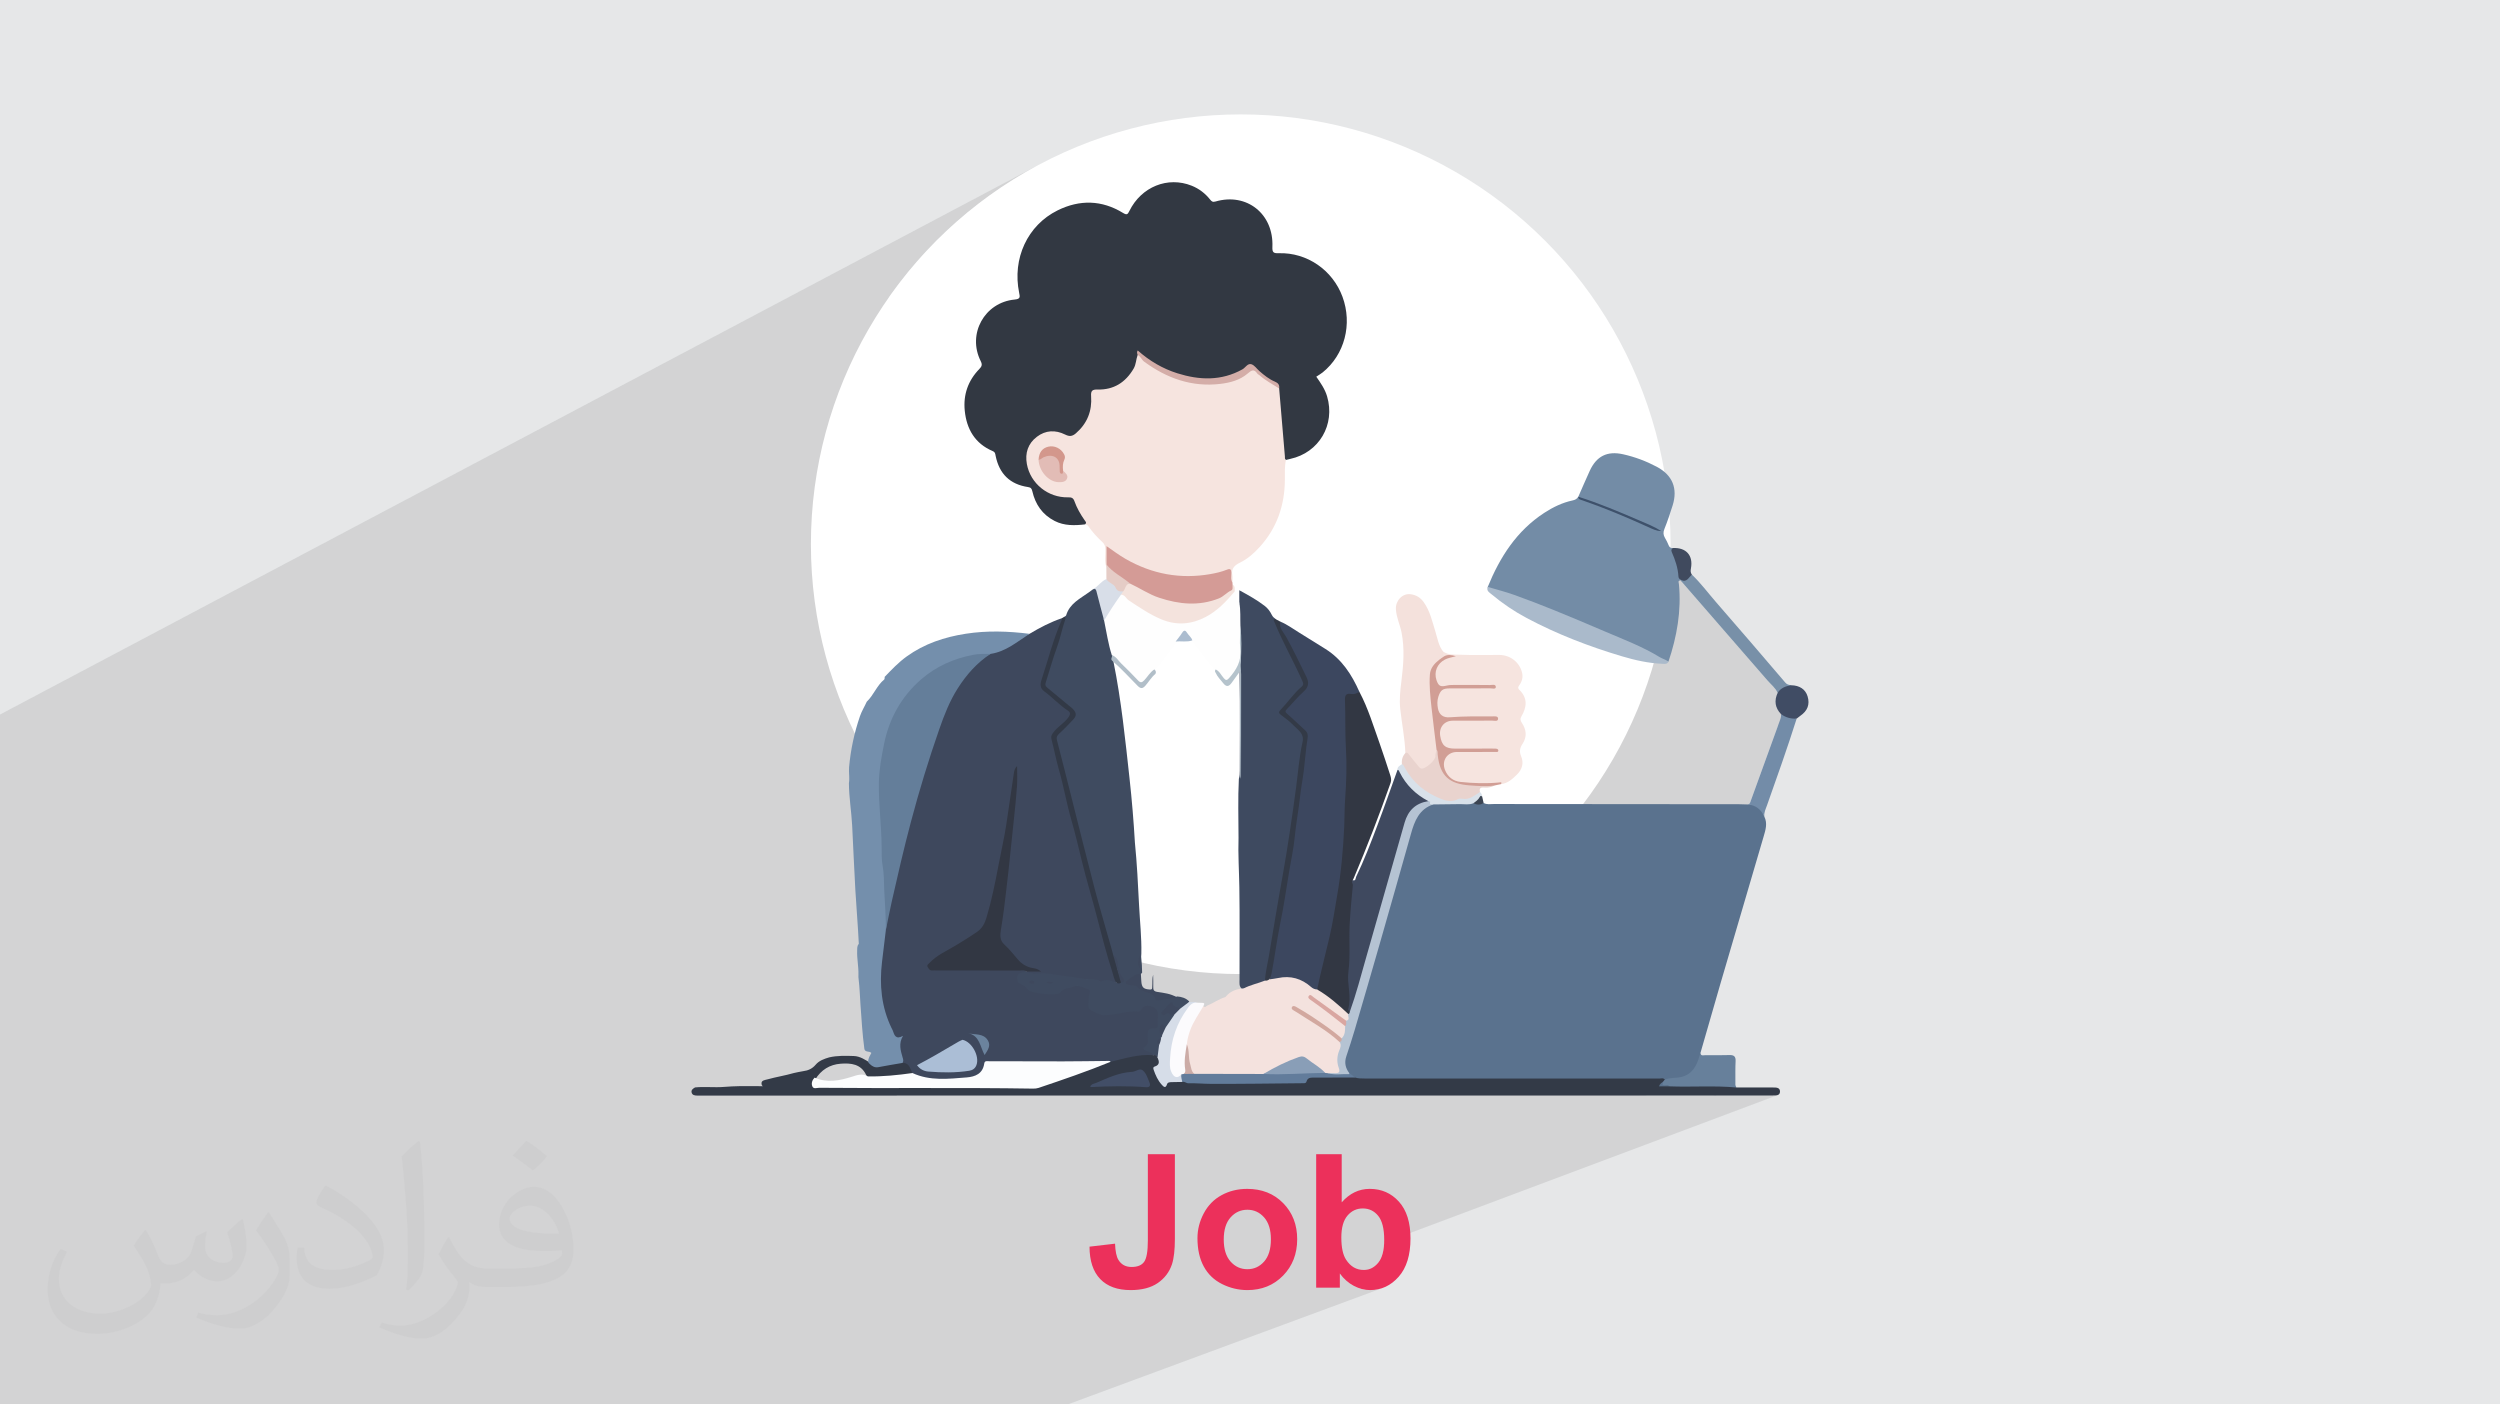<?xml version="1.0" encoding="UTF-8"?>
<!DOCTYPE svg PUBLIC "-//W3C//DTD SVG 1.0//EN" "http://www.w3.org/TR/2001/REC-SVG-20010904/DTD/svg10.dtd">
<!-- Creator: CorelDRAW -->
<svg xmlns="http://www.w3.org/2000/svg" xml:space="preserve" width="94.192mm" height="52.917mm" version="1.0" style="shape-rendering:geometricPrecision; text-rendering:geometricPrecision; image-rendering:optimizeQuality; fill-rule:evenodd; clip-rule:evenodd"
viewBox="0 0 9419.16 5291.66"
 xmlns:xlink="http://www.w3.org/1999/xlink"
 xmlns:xodm="http://www.corel.com/coreldraw/odm/2003">
 <defs>
  <style type="text/css">
   <![CDATA[
    .fil0 {fill:#E6E7E8}
    .fil4 {fill:white}
    .fil15 {fill:#323743;fill-rule:nonzero}
    .fil6 {fill:#323842;fill-rule:nonzero}
    .fil21 {fill:#323946;fill-rule:nonzero}
    .fil13 {fill:#333A47;fill-rule:nonzero}
    .fil33 {fill:#3C4553;fill-rule:nonzero}
    .fil12 {fill:#3C475F;fill-rule:nonzero}
    .fil7 {fill:#3E485D;fill-rule:nonzero}
    .fil11 {fill:#3E4A60;fill-rule:nonzero}
    .fil43 {fill:#3E516B;fill-rule:nonzero}
    .fil17 {fill:#3F495F;fill-rule:nonzero}
    .fil10 {fill:#3F4B60;fill-rule:nonzero}
    .fil31 {fill:#404A5E;fill-rule:nonzero}
    .fil28 {fill:#404C64;fill-rule:nonzero}
    .fil48 {fill:#424E67;fill-rule:nonzero}
    .fil5 {fill:#5A728E;fill-rule:nonzero}
    .fil35 {fill:#627C9B;fill-rule:nonzero}
    .fil37 {fill:#647E9A;fill-rule:nonzero}
    .fil27 {fill:#67809B;fill-rule:nonzero}
    .fil40 {fill:#6B839D;fill-rule:nonzero}
    .fil9 {fill:#738CA6;fill-rule:nonzero}
    .fil25 {fill:#738CA8;fill-rule:nonzero}
    .fil14 {fill:#748FAC;fill-rule:nonzero}
    .fil23 {fill:#7890A8;fill-rule:nonzero}
    .fil53 {fill:#899EB7;fill-rule:nonzero}
    .fil20 {fill:#AABACB;fill-rule:nonzero}
    .fil49 {fill:#ABBCCF;fill-rule:nonzero}
    .fil39 {fill:#ABBED6;fill-rule:nonzero}
    .fil45 {fill:#B1BEC8;fill-rule:nonzero}
    .fil47 {fill:#B5C3CC;fill-rule:nonzero}
    .fil34 {fill:#B5C3D3;fill-rule:nonzero}
    .fil54 {fill:#CCACA7;fill-rule:nonzero}
    .fil26 {fill:#D19E95;fill-rule:nonzero}
    .fil50 {fill:#D2A89F;fill-rule:nonzero}
    .fil42 {fill:#D3978C;fill-rule:nonzero}
    .fil19 {fill:#D49B96;fill-rule:nonzero}
    .fil36 {fill:#D4ADA8;fill-rule:nonzero}
    .fil44 {fill:#D6DDE8;fill-rule:nonzero}
    .fil30 {fill:#D8DEE8;fill-rule:nonzero}
    .fil29 {fill:#D8E1EA;fill-rule:nonzero}
    .fil51 {fill:#D9A6A1;fill-rule:nonzero}
    .fil41 {fill:#E2BCB6;fill-rule:nonzero}
    .fil32 {fill:#E5CCC6;fill-rule:nonzero}
    .fil24 {fill:#E9D3CE;fill-rule:nonzero}
    .fil3 {fill:#EC305B;fill-rule:nonzero}
    .fil18 {fill:#F4E1DC;fill-rule:nonzero}
    .fil46 {fill:#F4E2DE;fill-rule:nonzero}
    .fil22 {fill:#F4E3DD;fill-rule:nonzero}
    .fil8 {fill:#F6E4DF;fill-rule:nonzero}
    .fil52 {fill:#FCFBFD;fill-rule:nonzero}
    .fil38 {fill:#FCFDFE;fill-rule:nonzero}
    .fil16 {fill:#FEFEFE;fill-rule:nonzero}
    .fil2 {fill:#373435;fill-opacity:0.031}
    .fil1 {fill:#2B2A29;fill-opacity:0.102}
   ]]>
  </style>
 </defs>
 <g id="Layer_x0020_1">
  <polygon class="fil0" points="-0,0 9419.16,0 9419.16,5291.66 -0,5291.66 "/>
  <path class="fil1" d="M1495.17 5291.66l-0.01 0 -0.74 0 -10.02 0 -28.54 0 -3.71 0 -1.07 0 -4.05 0 -0.01 0 -2.44 0 -8.42 0 -1.51 0 -0.03 0 -9.21 0 -0.02 0 -3.69 0 -3.57 0 -6.95 0 -3.78 0 -1.04 0 -0.07 0 -2.28 0 -2.32 0 -5.95 0 -4.96 0 -0.52 0 -4.59 0 -5.58 0 -0.36 0 -1.6 0 -24.01 0 -7.3 0 -17.2 0 -0.78 0 -74.39 0 -0.6 0 -7.56 0 -7.96 0 -7.37 0 -0.12 0 -6.93 0 -1.91 0 -5.37 0 -0.37 0 -4.75 0 -7.59 0 -3.56 0 -1.52 0 -2.91 0 -3.78 0 -22.07 0 -1.41 0 -0.43 0 -1.77 0 -0.12 0 -0.89 0 -0.24 0 -10.04 0 -1.56 0 -7.29 0 -2.44 0 -8.15 0 -3.29 0 -27.98 0 -3.47 0 -1.73 0 -21.05 0 -1.32 0 -6.23 0 -0.29 0 -13.02 0 -4.88 0 -0.89 0 -2.68 0 -1.49 0 -4.34 0 -5.57 0 -13.41 0 -10.51 0 -15.35 0 -10.17 0 -24.34 0 -9.32 0 -3.45 0 -2.69 0 -11.72 0 -2.54 0 -0.93 0 -0.8 0 -3.5 0 -2.55 0 -3.65 0 -8.39 0 -0.11 0 -3.68 0 -0.32 0 -0.02 0 -2.31 0 -0.12 0 -1.05 0 -1.02 0 -3.8 0 -0.75 0 -0.21 0 -0.32 0 -0.54 0 -6.44 0 -1.79 0 -1.31 0 -11.11 0 -1.27 0 -6.04 0 -1.38 0 -0.01 0 -1.02 0 -5.29 0 -13.25 0 -0.53 0 -0.81 0 -4.79 0 -1 0 -0.42 0 -0.35 0 -1.16 0 -2.44 0 -6.62 0 -12.52 0 -11.71 0 -10.2 0 -14.39 0 -10.63 0 -9.71 0 -0.14 0 -13.81 0 -7.4 0 -2.09 0 -3.88 0 -4.9 0 -3 0 -2.11 0 -13.06 0 -0.59 0 -1.41 0 -1.15 0 -2.29 0 -1.52 0 -2.58 0 -5.57 0 -0.73 0 -13.28 0 -10.78 0 -24.61 0 -1.37 0 -5.31 0 -0.33 0 -6.28 0 -7.13 0 -10.1 0 -0.56 0 -21.59 0 -3.1 0 -4.08 0 -6.64 0 -6.46 0 -12.07 0 -1.48 0 -13.61 0 -31.5 0 -9.14 0 -10.61 0 -10.79 0 -7.43 0 -3.44 0 -1.99 0 -4.7 0 -3.81 0 -7.68 0 -0.89 0 -10.79 0 -0.21 0 -0.25 0 -0.41 0 -0.34 0 -1.05 0 -3.92 0 -6.93 0 -0.82 0 -0.25 0 -1.16 0 -1.23 0 -0.63 0 -9.55 0 -7.28 0 -4.98 0 -1.74 0 -6.65 0 -5.42 0 -2.21 0 -2.44 0 -20.49 0 -0.04 0 -13.5 0 -4.2 0 -3.91 0 -1.4 0 -0.63 0 -2.95 0 -2.21 0 -0.09 0 -3.05 0 -0.95 0 -10.34 0 -0.37 0 -0.95 0 -5.28 0 -9.4 0 -2.27 0 -1.81 0 -1.45 0 -3.66 0 -3.67 0 -5.92 0 -0.46 0 -5.48 0 -3.13 0 -19.42 0 -8.33 0 -1.73 0 -6.44 0 -1.95 0 -1.74 0 -14.98 0 -0.81 0 -4.66 0 -1.08 0 -4.72 0 -12.66 0 -3.43 0 -2.83 0 -0.39 0 -3.95 0 -1.73 0 -8.09 0 -1.33 0 -4.15 0 -5.62 0 -4.63 0 -1.78 0 -0.93 0 -0.88 0 -0.24 0 -4.89 0 -2.48 0 -4.77 0 -1.86 0 -0.25 0 -0.74 0 -0.88 0 -1.92 0 -0.3 0 -3.66 0 -0.76 0 -0.21 0 -0.94 0 -0.41 0 -0.72 0 -0.03 0 -4.02 0 -0.32 0 -0.25 0 -0.47 0 -1.95 0 -7.68 0 -0.36 0 -0.43 0 -9.81 0 -15.78 0 -1.33 0 -0.03 0 -0.94 0 -5.56 0 -3.89 0 -0.52 0 -1.77 0 -2.21 0 -4.7 0 -3.67 0 -2.81 0 -2.07 0 -1.85 0 -3 0 -0.92 0 -0.09 0 -5.46 0 -8.67 0 -0.73 0 -0.03 0 -2.66 0 -2.17 0 -3.3 0 -5.58 0 -12.23 0 -1.76 0 -1.23 0 -2.1 0 -15.22 0 0 -10.1 0 -2.45 0 -6.27 0 -9.61 0 -0.88 0 -6.64 0 -1.34 0 -3.23 0 -4.21 0 -4.51 0 -0.98 0 -1.3 0 -3.55 0 -0.51 0 -5.43 0 -6.57 0 -1.03 0 -12.47 0 -3.76 0 -0.32 0 -1.79 0 -1.17 0 -1.74 0 -4.52 0 -0.27 0 -0.31 0 -1.18 0 -0.57 0 -4.76 0 -1.41 0 -0.84 0 -3.43 0 -0.87 0 -2.31 0 -0.6 0 -2.63 0 -1.57 0 -0.17 0 -1.37 0 -0.73 0 -8.17 0 -1.32 0 -0.06 0 -0.78 0 -6.76 0 -4.87 0 -6.33 0 -0.04 0 -0.65 0 -1.95 0 -4.09 0 -1.04 0 -0.64 0 -3.06 0 -0.46 0 -6.29 0 -1.95 0 -14.73 0 -11.66 0 -4.84 0 -0.65 0 -0.9 0 -0.36 0 -5.59 0 -3.69 0 -1.46 0 -4.4 0 -0.61 0 -10.51 0 -11.42 0 -3.23 0 -8.57 0 -0.58 0 -2.92 0 -0.37 0 -1.6 0 -2.56 0 -8.22 0 -7.01 0 -9.42 0 -6.25 0 -4.07 0 -8.93 0 -2.07 0 -0.53 0 -0.61 0 -1.35 0 -3.08 0 -2.58 0 -0.09 0 -0.14 0 -1.11 0 -4.79 0 -0.34 0 -0.76 0 -0.06 0 -0.79 0 -0.36 0 -1.56 0 -9.28 0 -2.56 0 -0.57 0 -1.07 0 -2.26 0 -5.32 0 -2.81 0 -4.26 0 -19.92 0 -5.25 0 -4.42 0 -8.91 0 -2.26 0 -4.7 0 -0.09 0 -1.99 0 -1.19 0 -1.96 0 -6.11 0 -0.01 0 -0.23 0 -0.48 0 -3.86 0 -1.1 0 -0.94 0 -0.24 0 -2.77 0 -6.15 0 -0.34 0 -4.28 0 -11.16 0 -4.66 0 -7.5 0 -5.15 0 -11.57 0 -0.09 0 -22.73 0 -2.24 0 -2.08 0 -0.89 0 -2.09 0 -1.57 0 -1.44 0 -4.44 0 -5.6 0 -18.82 0 -0.5 0 -9.3 0 -9.45 0 -8.96 0 -3.93 0 -6.42 0 -10.29 0 -25.82 0 -0.03 0 -10.18 0 -3.87 0 -2.95 0 -1.74 0 -2.87 0 -8.73 0 -0.94 0 -0.47 0 -3.37 0 -7.36 0 -1 0 -0.38 0 -0.77 0 -1.23 0 -3.07 0 -14.9 0 -3.67 0 -9.17 0 -7.95 0 -1.26 0 -2.89 0 -6.57 0 -8.93 0 -2.49 0 -0.53 0 -1.26 0 -0.14 0 -2.17 0 -2.72 0 -1.49 0 -5.09 0 -12.23 0 -0.2 0 -2.09 0 -0.55 0 -7.76 0 -4.95 0 -1.04 0 -1.11 0 -2.02 0 -6.27 0 -0.72 0 -3.38 0 -0.74 0 -5.47 0 -2.26 0 -0.64 0 -2.34 0 -0.63 0 -6.61 0 -6.66 0 -0.33 0 -11.32 0 -12.28 0 -5.1 0 -11.01 0 -3.44 0 -1.38 0 -10.3 0 -0.59 0 -7.73 0 -3.3 0 -7.68 0 -0.01 0 -1.32 0 -3.2 0 -0.28 0 -7 0 -0.31 0 -0.02 0 -9.48 0 -2.53 0 -6.36 0 -9.66 0 -0.39 0 -2.5 0 -0.56 0 -0.38 0 -0.66 0 -0.42 0 -8.16 0 -7.22 0 -6.98 0 -0.71 0 -0.01 0 -7.24 0 -0.28 0 -22.83 0 -9.47 0 -16.44 0 -3.02 0 -2.4 0 -5.1 0 -0.62 0 -9.7 0 -2.6 0 -10.21 0 -32.56 0 -9.38 0 -2.77 0 -0.58 0 -2.62 0 -0.24 0 -0.55 0 -1.6 0 -0.5 0 -1.14 0 -0.76 0 -2.78 0 -1.95 0 -0.3 0 -2.05 0 -0.1 0 -0.31 0 -1.74 0 -0.04 0 -5.89 0 -1.14 0 -3.32 0 -0.92 0 -2.08 0 -8.35 0 -0.13 0 -2.75 0 -3.27 0 -12.19 0 -3.52 0 -12.59 0 -15.1 0 -8.06 0 -12.74 0 -3.46 0 -5.3 0 -2.15 0 -0.69 0 -8.72 0 -6.92 0 -31.12 0 -6.38 0 -5.91 0 -2.11 0 -12.71 0 -88.99 0 -19.76 0 -17.39 0 -48.83 0 -29.57 0 -3.69 0 -0.22 0 -15.93 0 -16.6 0 -20.52 0 -6.96 0 -21.64 0 -0.75 0 -5.74 0 -4.91 0 -3.84 0 -11.03 0 -0.19 0 -4.96 0 -1.09 0 -0.64 0 -3.8 0 -1.96 0 -1.16 0 -7.04 0 -2.44 0 -0.27 0 -1.76 0 -0.34 0 -6.02 0 -3.11 0 -12.31 0 -8.31 0 -1.58 0 -0.01 0 -0.01 0 -3.4 0 -15.5 0 -1.97 0 -3.62 0 -3.74 0 -3.22 0 -8.02 0 -3.24 0 -31.05 0 -5.77 0 -31.71 0 -3.08 0 -1.65 0 -16.85 0 -0.7 0 -5.3 0 -10.05 0 -20.72 0 -6.87 0 -1.44 0 -3.01 0 -14.47 0 -85 0 -30.35 0 -236.53 0 -13.16 0 -1.79 0 -1.41 0 -11.71 0 -61.86 0 -16.07 0 -10.69 0 -33.41 0 -85.13 0 -181.31 3902.75 -2065.46 -67.82 39 -65.7 42.12 -63.5 45.15 -61.18 48.08 -58.76 50.9 -56.24 53.62 -53.62 56.24 -50.9 58.76 -48.08 61.18 -32.15 45.21 639.95 -334.15 15.58 -7.2 15.58 -6.18 15.58 -5.17 15.56 -4.15 15.55 -3.12 15.52 -2.08 15.5 -1.05 15.46 0.01 15.43 1.05 15.38 2.12 15.33 3.19 15.28 4.26 15.22 5.33 7.52 3.19 146.98 -76.26 15.38 -7.06 15.9 -5.58 16.34 -4.05 16.68 -2.48 16.93 -0.89 17.08 0.75 17.14 2.42 17.12 4.14 16.99 5.87 10.24 4.5 9.8 5.1 9.35 5.71 8.92 6.29 8.47 6.86 8.05 7.43 7.61 7.97 7.19 8.51 2.1 2.52 2.03 2.09 2.06 1.66 2.19 1.19 2.41 0.7 2.74 0.2 3.17 -0.33 3.68 -0.88 21.82 -5.07 21.33 -2.48 20.69 0.01 19.92 2.39 19.03 4.67 17.99 6.84 16.81 8.91 15.52 10.87 14.08 12.72 12.5 14.47 10.8 16.11 8.95 17.65 6.98 19.08 4.87 20.41 2.62 21.62 0.24 22.74 -0.05 7.11 0.6 5.61 1.37 4.28 2.23 3.1 3.23 2.09 4.32 1.22 5.53 0.53 6.85 -0.02 19.81 0.19 19.51 1.79 19.13 3.32 18.69 4.81 18.17 6.23 17.58 7.62 16.91 8.94 16.17 10.2 15.36 11.42 14.48 12.59 13.52 13.69 12.48 14.74 11.38 15.75 10.2 16.7 8.95 17.58 7.63 18.43 6.35 19.51 4.78 19.69 3.22 19.79 1.69 19.8 0.19 19.72 -1.3 19.55 -2.76 19.29 -4.2 18.96 -5.62 18.52 -7.01 18.01 -8.38 17.41 -9.74 16.71 -11.06 15.93 -12.36 15.07 -13.65 14.12 -14.9 13.07 -2.68 2.07 -2.77 1.99 -2.87 1.94 -2.95 1.92 -3.04 1.93 -3.13 1.98 -3.22 2.05 -3.3 2.16 6.06 8.7 5.98 8.76 5.8 8.85 5.52 9.01 5.14 9.22 4.67 9.48 4.1 9.79 3.43 10.15 4.85 20 2.73 19.84 0.67 19.58 -1.31 19.19 -3.24 18.69 -5.07 18.06 -6.86 17.32 -8.57 16.47 -10.21 15.49 -11.78 14.39 -13.28 13.18 -14.72 11.84 -16.08 10.4 -17.37 8.83 -56.59 26.95 -1.05 8.1 -0.74 9.32 -0.38 9.34 -0.13 9.35 0.03 9.37 0.07 9.37 0.02 9.36 -0.44 17.92 -1.12 17.66 -1.82 17.4 -2.53 17.14 -3.24 16.87 -3.98 16.59 -4.71 16.32 -5.46 16.04 -6.22 15.75 -6.99 15.45 -7.76 15.16 -8.56 14.87 -9.36 14.55 -10.17 14.25 -10.98 13.93 -11.82 13.62 -8.19 8.76 -8.45 8.47 -8.75 8.13 -9.08 7.74 -9.44 7.29 -9.84 6.8 -10.27 6.25 -10.74 5.64 -7.03 3.73 -6.32 4.14 -5.46 4.67 -4.44 5.28 -3.27 6 -1.96 6.82 -0.48 7.75 1.13 8.77 0.54 3.29 0.28 3.35 0.07 3.39 -0.08 3.42 -0.17 3.45 -0.2 3.45 -0.17 3.44 -0.08 3.42 0.09 1.03 0.08 1.03 0.09 1.02 0.08 1.03 0.09 1.03 0.09 1.03 0.08 1.04 0.09 1.02 3.37 2.42 2.27 2.77 1.37 3.05 0.69 3.26 0.23 3.4 -0.04 3.49 -0.07 3.5 0.1 3.44 2.07 2.36 0.12 0.23 15.04 -6.96 0 6.04 0 5.95 0 5.86 0 5.79 0 5.73 0 5.7 0 5.66 0 5.65 1.72 10.9 1.12 10.92 0.65 10.95 0.31 10.97 0.1 10.98 0.03 10.98 0.06 8.29 1366.19 -627.17 -7.58 4.31 -7.2 5.11 -6.8 5.94 -6.42 6.75 -6.04 7.57 -5.68 8.4 -5.31 9.22 -4.95 10.06 -5.48 12.09 -5.42 12.12 -5.37 12.14 -5.35 12.15 -5.32 12.17 -5.32 12.16 -5.32 12.16 -5.34 12.16 14.59 4.69 14.54 4.84 14.47 5 14.42 5.14 14.36 5.27 14.32 5.39 14.28 5.51 14.24 5.6 14.2 5.69 14.18 5.77 14.14 5.84 14.12 5.9 14.11 5.95 14.09 5.99 14.07 6.02 14.07 6.04 10.75 4.58 10.76 4.57 10.73 4.64 10.67 4.77 10.57 4.99 10.44 5.28 10.28 5.66 10.07 6.1 -545.28 243.74 0.5 0.18 9.57 3.47 9.56 3.5 9.55 3.53 9.55 3.56 9.53 3.59 9.52 3.62 9.51 3.64 9.5 3.66 9.5 3.69 9.48 3.72 4.12 1.62 489.31 -217.44 -1.65 1.52 -1.46 1.46 -1.21 1.49 -0.88 1.61 -0.49 1.79 -0.04 2.08 0.47 2.44 1.06 2.89 4.69 11.04 4.39 11.14 4.02 11.26 3.58 11.4 3.07 11.54 2.47 11.7 1.81 11.87 1.07 12.05 0.3 2.37 0.61 2.06 0.88 1.79 1.12 1.57 1.33 1.38 1.51 1.24 1.59 1.11 37.92 -16.69 -5.05 2.76 -4.79 3.32 -4.71 3.49 -4.8 3.29 -5.07 2.73 -8.13 3.58 4.2 1.57 6.52 0.33 5.55 -1.71 -15.58 6.85 4.76 5.47 10.25 11.78 10.24 11.78 10.25 11.77 10.25 11.78 10.25 11.78 10.25 11.78 10.25 11.77 10.25 11.78 10.25 11.78 10.25 11.78 10.25 11.78 10.25 11.78 10.25 11.78 10.25 11.78 10.25 11.78 10.24 11.78 10.25 11.78 10.24 11.78 10.24 11.79 10.24 11.79 10.24 11.78 10.24 11.79 10.24 11.79 10.23 11.79 10.23 11.8 10.23 11.79 10.23 11.8 10.23 11.8 10.22 11.8 10.22 11.8 10.22 11.81 5.05 5.56 5.23 5.41 5.29 5.38 5.22 5.45 4.99 5.62 4.65 5.92 2.86 4.34 33.61 -14.2 -6.69 2.94 -6.29 3.65 -5.82 4.48 -4.96 5.1 30.22 -12.76 6.3 -2.4 6.74 -1.5 0.61 -0.21 -45.71 19.3 -3.17 4.37 -4.35 10.91 -2.69 10.65 -1.01 10.4 0.68 10.13 2.37 9.87 4.08 9.61 5.78 9.34 7.51 9.08 6.75 4.47 6.93 3.8 7.13 3.13 7.33 2.46 7.51 1.8 7.71 1.13 7.89 0.46 8.09 -0.21 -71.54 29.91 -4.86 13.4 -6.87 18.95 -6.87 18.95 -6.87 18.96 -6.87 18.95 -6.87 18.96 -6.87 18.95 -6.87 18.96 -6.87 18.95 -6.86 18.96 -6.87 18.95 -6.87 18.96 -6.88 18.95 -6.87 18.96 -6.87 18.95 -0.83 2.44 -0.81 2.46 -0.92 2.38 -1.12 2.22 -1.45 1.96 -1.86 1.6 -2.41 1.14 -1.86 0.76 9.74 1.35 10.02 2.78 9.11 4.01 8.25 5.22 7.4 6.38 6.58 7.52 5.78 8.61 5.02 9.68 -1494.14 610.02 -0.63 2.11 -3.96 13.33 -3.95 13.34 -3.92 13.34 -3.87 13.36 -3.82 13.37 -3.75 13.39 -3.68 13.41 -3.59 13.44 -3.5 13.46 -2.88 10.92 -3.05 10.87 -3.18 10.83 -3.29 10.8 -3.39 10.76 -3.45 10.74 -3.5 10.73 -3.52 10.72 -3.52 10.72 -3.5 10.72 -3.45 10.74 -3.39 10.76 -3.3 10.79 -3.18 10.83 -3.05 10.86 -2.89 10.92 -1.87 9.08 -0.87 8.74 0.17 8.42 1.22 8.12 2.3 7.85 3.41 7.58 4.53 7.34 4.62 5.79 4.18 -1.66 -0.1 0.54 -0.1 0.61 -0.1 0.64 -0.1 0.61 -0.09 0.55 -0.09 0.45 -0.09 0.29 -0.07 0.11 -0.96 0.38 2.11 1.77 3.55 2.92 3.6 2.85 3.67 2.74 3.1 2.13 7.59 -0.01 -4.68 1.86 1.65 1.02 4.05 2.18 4.21 1.93 5.32 1.71 5.38 1.2 5.42 0.77 5.46 0.43 5.47 0.18 5.5 0.02 5.5 -0.05 5.49 -0.04 20.25 0.01 20.25 0 20.24 0.01 20.25 0.01 20.25 0 20.25 0.01 20.25 0 20.25 0.01 20.24 0.01 20.25 0 20.25 0.01 20.25 0 20.25 0 20.24 0.01 20.25 0 20.25 0 20.25 0.01 20.25 0 20.24 0 20.25 0 20.25 0 20.25 -0.01 20.25 0 20.25 0 20.24 -0.01 20.25 0 20.25 -0.01 20.25 -0.01 20.25 -0.01 20.24 -0.01 20.25 -0.01 20.25 -0.01 14.55 -0.01 14.54 0 14.55 0 14.55 0.01 14.54 0 14.55 0.01 14.55 0.02 14.54 0.01 14.55 0.01 14.55 0.02 14.54 0.01 14.55 0.01 14.55 0.02 14.54 0.01 14.55 0.01 14.55 0.01 14.55 0 14.55 0 14.54 0 14.55 -0.01 14.55 -0.01 14.55 -0.01 14.27 -0.02 270.02 -103.56 -0.4 1.19 -0.41 1.18 -0.42 1.18 -0.41 1.19 -0.41 1.18 -0.39 1.19 -0.37 1.2 -0.34 1.2 -4.24 14.07 -5.13 13.36 -6.2 12.45 -7.49 11.32 -8.98 9.97 -10.67 8.43 -12.57 6.67 -31.75 12.11 0.87 -0.04 18.13 -2.07 17 -5.98 -83.58 31.88 0.36 0.09 3.82 -0.02 -5.04 1.92 3.73 0.1 -94.95 36.2 6.46 0 16.48 0 6.98 0 47.25 0 47.25 0 47.26 0.01 47.25 0 47.25 0 19.7 0 27.55 0 47.25 0 47.26 0.01 47.25 0 47.25 0 4.65 0.01 4.72 -0.12 4.58 -0.45 4.23 -0.99 -1482.46 556.18 -0.08 3.23 -1.06 13.23 -1.75 12.26 -2.46 11.28 -3.16 10.3 -3.87 9.31 -4.56 8.33 -5.27 7.34 -5.8 6.42 -6.09 5.56 -6.38 4.71 -6.67 3.85 -6.96 3 -96.86 36.09 1.73 1.84 6.41 6.04 6.67 5.59 6.94 5.14 7.2 4.7 7.46 4.26 7.6 3.75 7.63 3.25 7.66 2.76 7.67 2.26 7.71 1.76 7.74 1.25 7.76 0.76 7.8 0.25 15.56 -0.79 14.97 -2.37 14.38 -3.95 -1185.11 438.15 -157.92 0 -73.66 0 -12.09 0 -51.98 0 -135.89 0 -1.47 0 -11.23 0 -195.78 0 -14.45 0 -188.34 0 -9.08 0 -25.85 0 -0.02 0 -20.71 0 -3.59 0 -3.95 0 -12.61 0 -0.68 0 -20.49 0 -11.1 0 -1.92 0 -7.13 0 -48.52 0 -39.96 0 -19.33 0 -24.49 0 -147.48 0 -129.04 0 -78.11 0 -5.54 0 -33.32 0 -325.39 0 -140.66 0 -48.76 0 -20.55 0 -39.09 0 -0.46 0 -9.03 0 -0.69 0 -3.96 0 -3.95 0 -40.95 0 -8.45 0 -14.53 0 -0.03 0 -1.26 0 -5.43 0 -3.07 0 -2.44 0 -5.29 0 -1.31 0 -0.65 0 -8.61 0 -1.01 0 -6.06 0 -6.38 0 -47.97 0 -84.45 0 -28.22 0 -13.13 0 -3.93 0 -9.65 0 -1.87 0 -1.06 0 -0.84 0 -10.98 0 -10.18 0 -6.68 0 -31.65 0 -22.81 0 -29.55 0 -0.79 0 -39.11 0 -0.01 0zm4681.64 -1164.21l94.95 -36.2 2.3 -0.13 2.32 -0.18 2.33 -0.16 2.34 -0.06 2.32 0.11 2.3 0.37 2.26 0.7 2.21 1.1 0 0.01 -90.39 34.44m68.32 -36.31l5.04 -1.92 2.2 -0.21 2.25 -0.2 2.25 -0.09 2.24 0.1 2.19 0.39 2.1 0.77 1.99 1.23 1.85 1.78 15.77 0.5 15.77 0.3 15.78 0.14 15.77 0.01 15.78 -0.08 15.78 -0.13 15.78 -0.15 15.79 -0.13 15.77 -0.08 15.78 0.01 15.78 0.13 15.77 0.29 15.77 0.49 15.76 0.72 15.77 0.99 15.75 1.29 -79.82 30.16m-1971.76 -1853.48l153.24 -71.13 0 -0.01m-153.24 71.14l0 0 0 0z"/>
  <path class="fil2" d="M549.37 4634.7c17.98,27.25 29.64,53.44 41.02,82.55 8.46,16.94 12.95,48.16 52.65,48.16 11.63,0 28.32,-3.43 43.13,-11.63 16.66,-8.74 29.36,-21.97 35.99,-42.06l15.87 -53.44 38.63 -19.05 2.64 2.64c-5.28,20.12 -6.6,39.42 -6.6,54.51 0,44.7 38.63,61.65 69.32,61.65 17.98,0 34.14,-8.74 34.14,-25.15 0,-21.16 -8.99,-57.15 -20.65,-89.43 17.98,-17.98 35.99,-35.99 56.62,-50.55l3.17 1.6c8.99,38.1 14.02,75.67 14.02,100.81 0,24.61 -10.85,51.87 -19.84,69.6 -18.52,34.92 -51.33,62.71 -91.01,62.71 -30.15,0 -63.75,-15.09 -86.79,-43.13l-1.32 0c-21.69,27 -55.3,51.33 -109.02,51.33l-16.66 0c-2.64,35.46 -10.31,60.58 -21.97,83.08 -32,62.43 -127,106.63 -216.43,106.63 -124.36,0 -186.79,-71.7 -186.79,-167.21 0,-59 19.3,-113.77 48.95,-152.65l24.33 10.06c-18.52,35.46 -30.96,68.78 -30.96,101.6 0,89.43 72.77,132.03 156.64,132.03 77.8,0 174.09,-49.48 191.57,-106.88 -6.6,-62.71 -30.15,-92.07 -66.14,-149.22 10.85,-19.05 24.87,-38.1 42.34,-58.47l3.17 0 0 0 0 0 -0.02 -0.09zm1434.3 -336.55c26.19,16.41 51.87,35.71 76.99,57.94 -14.02,19.84 -31.5,37.85 -53.19,53.72 -25.15,-20.37 -50.27,-37.85 -75.95,-56.36 17.45,-19.58 34.67,-38.35 52.12,-55.3l0 0 0 0 0 0 0 0 0 0 0.03 0zm13.49 244.48c-42.34,0 -76.99,27.79 -76.99,48.41 0,44.2 84.66,57.94 186,57.4 -12.7,-51.87 -57.15,-105.84 -109.02,-105.84l0.01 0.03zm-95 236.55c55.04,0 103.2,-1.6 139.95,-10.85 41.02,-10.31 75.67,-30.96 75.67,-45.24 0,-3.71 0,-8.2 -1.32,-11.91 -23.01,2.11 -49.48,2.11 -72.49,2.11 -74.6,0 -131.75,-16.94 -154.25,-58.75 -5.56,-11.63 -9.52,-24.61 -9.52,-39.42 0,-40.49 17.45,-79.91 48.16,-107.16 25.65,-22.48 53.97,-36.5 82.8,-36.5 52.12,0 93.65,41.81 122.76,107.7 15.87,35.99 26.72,77.52 26.72,129.92 0,34.92 -9.52,64.29 -31.22,85.98 -40.49,39.17 -115.09,53.97 -229.39,53.97l-51.87 0 0 0 -13.49 0c-28.32,0 -48.69,-5.03 -64.82,-17.45l-2.64 0c0.79,6.6 1.32,12.95 1.32,19.05 0,25.65 -8.46,58.47 -25.65,84.66 -50.8,75.41 -105.84,108.2 -153.47,108.2 -48.16,0 -107.16,-18.52 -160.35,-42.6l9.52 -18.52c17.2,7.14 41.02,11.91 73.81,11.91 85.98,0 198.96,-82.55 212.98,-163.25 -3.17,-6.6 -8.99,-15.34 -17.2,-24.61 -25.15,-29.9 -41.02,-54.76 -55.83,-80.95 12.7,-25.15 24.33,-45.24 35.18,-63.5l4.5 -0.53c36.78,74.88 70.1,117.73 144.45,117.73l11.63 0 0 0 53.97 0 0 0 0 0 0 0 0 0 0 0 0.09 0.01zm-372.55 79.11c6.35,-34.39 6.88,-73.02 6.88,-109.02l0 -53.44c0,-99.75 -12.7,-244.73 -23.01,-339.19 17.98,-19.3 43.13,-42.06 62.97,-57.4l5.82 1.6c13.49,118.8 16.66,256.39 16.66,383.64 0,33.35 -1.32,65.89 -4.5,89.69 -1.85,30.15 -19.3,52.91 -56.62,87.83l-8.2 -3.71zm-383.38 -157.42c1.85,46.84 24.87,83.62 105.31,83.62 50.01,0 92.33,-12.95 139.17,-35.18 8.46,-3.71 12.95,-8.74 12.95,-12.95 0,-29.36 -22.48,-68.25 -60.32,-103.71 -36.78,-33.35 -85.47,-62.71 -130.96,-82.3 -15.62,-6.6 -20.65,-13.49 -20.65,-20.12 0,-13.49 17.98,-41.81 32.82,-62.18l5.03 -0.53c52.12,27.25 110.34,67.74 153.47,112.7 39.17,41.53 63.5,83.62 63.5,129.39 0,33.86 -10.31,65.61 -27,95.25 -57.15,28.83 -118.01,50.8 -178.33,50.8 -73.28,0 -123.29,-34.39 -123.29,-115.09 0,-8.74 0,-22.22 3.17,-39.7l25.15 0 0 0 0 0 0 0 0 0 0 0 -0.02 0zm-132.57 -133.1l45.52 73.56c16.66,27.25 32.28,56.9 32.28,103.71l0 59.79c0,48.41 -30.96,100.28 -80.95,151.61 -39.17,34.67 -73.81,49.48 -105.84,49.48 -47.62,0 -102.13,-14.81 -165.1,-41.81l7.14 -18.52c19.84,5.28 42.85,9.78 71.17,9.78 90.5,-0.53 183.08,-66.67 225.42,-147.37 5.03,-9.27 6.88,-17.98 6.88,-24.08 0,-9.27 -5.03,-19.58 -8.99,-28.83 -23.01,-43.38 -48.69,-83.08 -76.99,-119.86 14.81,-23.29 29.64,-45.77 45.77,-68l3.71 0.53 0 0 0 0 0 0 0 0 0 0 -0.02 0.01z"/>
  <g id="_2517286636672">
   <path class="fil3" d="M4324.71 4348.63l101.84 0 0 318.62c0,41.67 -3.64,73.74 -11.01,96.21 -9.83,29.27 -27.62,52.8 -53.49,70.58 -25.75,17.68 -59.81,26.58 -102.18,26.58 -49.64,0 -87.8,-13.81 -114.48,-41.56 -26.81,-27.74 -40.26,-68.47 -40.51,-122.08l96.23 -11.23c1.17,28.67 5.26,48.92 12.52,60.74 10.88,18.02 27.39,27.04 49.63,27.04 22.36,0 38.27,-6.44 47.52,-19.43 9.25,-12.88 13.93,-39.68 13.93,-80.42l0 -325.05zm186.94 316.16c0,-32.07 7.83,-63.09 23.64,-93.06 15.8,-30.08 38.15,-52.9 67.07,-68.71 28.91,-15.8 61.1,-23.76 96.8,-23.76 55.13,0 100.2,17.91 135.43,53.73 35.23,35.94 52.79,81.12 52.79,135.9 0,55.24 -17.79,101.02 -53.26,137.3 -35.58,36.28 -80.29,54.43 -134.26,54.43 -33.35,0 -65.19,-7.61 -95.51,-22.71 -30.2,-15.1 -53.26,-37.22 -69.06,-66.49 -15.81,-29.14 -23.64,-64.73 -23.64,-106.63zm99.02 5.15c0,36.17 8.55,63.91 25.63,83.11 17.21,19.31 38.28,28.91 63.44,28.91 25.05,0 46.12,-9.6 63.09,-28.91 16.98,-19.2 25.52,-47.17 25.52,-83.81 0,-35.7 -8.54,-63.21 -25.52,-82.4 -16.97,-19.32 -38.04,-28.92 -63.09,-28.92 -25.16,0 -46.23,9.6 -63.44,28.92 -17.08,19.19 -25.63,46.93 -25.63,83.1zm348.23 181.55l0 -502.86 96.21 0 0 181.43c29.74,-33.82 64.85,-50.8 105.59,-50.8 44.36,0 81,16.04 110.02,48.23 29.03,32.19 43.55,78.42 43.55,138.7 0,62.27 -14.75,110.27 -44.37,143.98 -29.61,33.59 -65.66,50.45 -107.92,50.45 -20.84,0 -41.32,-5.38 -61.57,-16.04 -20.25,-10.77 -37.69,-26.21 -52.32,-46.59l0 53.5 -89.19 0zm94.81 -189.27c0,37.81 5.97,65.91 17.91,83.93 16.73,25.75 38.86,38.63 66.6,38.63 21.31,0 39.45,-9.13 54.54,-27.39 14.98,-18.26 22.48,-47.06 22.48,-86.27 0,-41.79 -7.61,-71.87 -22.71,-90.36 -15.1,-18.5 -34.41,-27.74 -58.05,-27.74 -23.18,0 -42.38,9.01 -57.71,27.03 -15.34,18.03 -23.06,45.42 -23.06,82.17z"/>
   <circle class="fil4" cx="4674.69" cy="2050.49" r="1619.47"/>
   <g>
    <path class="fil5" d="M6647.35 3076.61c12.76,25.55 4.65,50.41 -2.63,75.23 -54.04,184.09 -108.27,368.12 -162.13,552.25 -25.66,87.7 -50.65,175.6 -75.94,263.39 2.17,51.11 -39.85,97.97 -89.31,97.85 -16.77,-0.04 -32.55,7.67 -49.49,5.2 -155.2,1.01 -310.37,0.33 -465.53,0.42 -215.98,0.14 -431.96,0.06 -647.94,-0.01 -14.63,0 -29.43,1.12 -43.54,-4.22 -11.49,-4.76 -20.87,-12.68 -30.27,-20.58 -16.7,-18.71 -20.89,-39.57 -14.57,-64.25 14.95,-58.37 37.62,-114.31 52.54,-172.71 18.37,-71.87 41.33,-142.47 61.51,-213.85 27.79,-98.32 57.25,-196.17 85.16,-294.44 18.16,-63.96 36.29,-127.91 55.11,-191.68 12.73,-43.11 39.34,-71.68 83.05,-83.76 47.9,-3.34 95.94,0.51 143.8,-3.24 13.99,3.38 28.45,0.64 42.53,2.99 12.41,7.09 26.05,4.01 39.06,4.03 308.02,0.44 616.03,0.57 924.05,0.8 10.48,0.02 20.97,0.58 31.45,0.87 21.19,-3.01 38.37,2.38 53.1,19.48 7.25,8.43 5.72,17.95 9.99,26.23z"/>
    <path class="fil6" d="M4088.24 1975.69c-39.27,4.55 -78.11,5.83 -114.79,-12.98 -46.16,-23.68 -72.66,-62.31 -83.96,-111.81 -2.37,-10.4 -5.45,-14.23 -16.53,-15.91 -67.89,-10.27 -107.92,-49.66 -121.76,-117.56 -1.42,-7 -1.35,-13.77 -11.07,-17.89 -66.73,-28.39 -98.2,-82.65 -105.25,-152.02 -6.13,-60.3 12.35,-113.48 54.89,-157.22 9.39,-9.67 12.02,-16.18 5.1,-29.96 -51.19,-101.92 14.4,-221.14 128.14,-231.75 21.9,-2.05 19.96,-9.93 16.83,-25.14 -26.53,-129.09 31.19,-254.65 144.91,-310.85 83.09,-41.06 166.39,-39.31 246.21,9.56 14.92,9.14 17.81,5.5 24.24,-7.49 45.07,-91.12 144.46,-131.06 234.58,-95.01 27.92,11.17 51.02,28.97 69.63,52.37 5.78,7.26 9.77,10.24 20.38,7.15 117.47,-34.17 219.44,46.89 214.15,170.94 -0.89,21.09 3.94,24.55 24.08,23.92 106.31,-3.3 202.96,63.58 239.97,164 38.11,103.41 8.06,218.36 -74.75,285.15 -7.03,5.66 -15.03,10.11 -23.97,16.04 16.2,23.19 32.53,46.35 40.7,73.96 31.66,106.84 -30.26,212.3 -138.6,235.77 -5.46,1.19 -10.86,2.66 -16.29,4 -12.04,-2.96 -10.33,-13.73 -11.61,-21.97 -6.79,-43.5 -7.95,-87.55 -11.19,-131.35 -2.74,-36.87 -7.98,-73.55 -8.88,-110.52 2.47,-12.62 -2.11,-20.8 -14,-26.67 -27.11,-13.38 -50.88,-31.68 -72.15,-53.09 -8.42,-8.47 -16.56,-11.46 -27.61,-4.1 -96.43,64.26 -196.45,53.96 -297.93,14.11 -34.78,-13.64 -65.66,-33.68 -95.72,-55.42 -3.9,-2.81 -7.96,-13.79 -15.52,-3.46 -4.25,68.05 -69.11,133.31 -150.81,133.21 -23.45,-0.04 -24.59,1.08 -23.64,25.88 1.62,42.24 -8.92,80.18 -35.3,113.59 -7.48,9.46 -17.01,16.56 -25.52,24.82 -11.56,11.21 -24.06,12.98 -38.35,5.9 -13.3,-6.59 -27.38,-9.4 -42.3,-10.91 -75.78,-7.67 -123.17,69.47 -92.28,139.79 26.44,60.19 72.31,95 139.83,96.48 16.78,0.38 27.6,6.38 33.74,22.42 8.29,21.61 20.05,41.51 32.43,61.09 4.29,6.77 12.82,15.38 -0.03,22.93z"/>
    <path class="fil7" d="M3878.97 2387.99c38.84,-23.25 78.77,-44.26 121.83,-58.77 7.87,14.98 -3.15,26.85 -7.64,39.11 -18.01,49.19 -34.71,98.77 -48.6,149.25 -4.1,14.9 -9.69,29.19 -14.36,43.83 -5.57,17.44 -1.84,31.03 12.95,42.54 27.03,21.04 51.48,45.2 78.93,65.83 18.85,14.16 18.35,20.2 4.58,39.74 -11.94,16.93 -28.91,28.32 -43.33,42.47 -13.69,13.43 -17.61,27.38 -12.86,47.06 20.65,85.54 41.25,171.11 62.23,256.56 11.79,48.02 25.71,95.77 37.78,143.82 13.47,53.56 29.03,106.53 42.14,160.17 14.75,60.43 33.7,119.75 48.7,180.12 12.66,50.9 28.97,100.71 44.45,150.77 1.39,4.52 4.05,9.2 -0.25,13.7 -26.49,-7.15 -53.89,0.1 -81.21,-7.99 -23.9,-7.09 -50.69,-3.74 -76.24,-7.91 -53.65,-8.73 -107.75,-14.66 -162.13,-17.5 -7.48,-0.39 -17.56,1.66 -19.58,-10.25 9.77,-8.94 21.66,-5.12 33.2,-6.37 -35.6,-1.07 -59.35,-22.09 -80.15,-47.68 -10.61,-13.06 -21.25,-26.04 -33.82,-37.27 -18.91,-16.91 -24.62,-37.93 -21.13,-62.64 12.96,-91.4 25.13,-182.91 35.15,-274.68 8.64,-79.22 15.93,-158.6 22.43,-238.03 2.32,-28.55 6.74,-57.03 4.43,-81.68 -14.49,88.01 -24.33,180.8 -42.75,272.48 -14.19,70.58 -28.93,141.08 -42.86,211.73 -5.38,27.28 -13.89,54.32 -24.74,80.06 -9.74,23.12 -27.72,39.48 -49.23,52.86 -43.97,27.35 -89.83,51.57 -132.94,80.28 -11.93,7.95 -31.19,16.18 -27.29,30.92 4.59,17.4 25.4,9.18 38.98,9.27 97.27,0.67 194.55,0.18 291.82,0.59 10.33,0.04 22.97,-4.04 29.5,9.33 -2.65,3.3 -5.97,5.74 -9.63,7.93 -23.22,13.89 -20.45,20.74 -0.06,39.18 33.52,30.29 72.26,33.24 113.42,31.56 7.76,-0.32 15.56,-0.64 21.95,-5.73 30,-23.87 62.92,-26.15 98.53,-15.06 14.67,4.57 20.97,12.66 19.2,27.57 -0.42,3.48 -1.1,6.91 -1.5,10.39 -4.97,42.43 9.06,59.4 52.08,62.42 13.99,0.99 27.91,0.12 41.72,-3.08 22.52,-5.22 45.32,-8.99 68.52,-9.16 11.02,-0.08 20.27,-3.07 28.38,-11.04 13.21,-12.98 29.55,-12.41 45.07,-6.22 15.71,6.27 23.05,19.6 23.32,36.65 0.14,9.1 -0.04,18.2 0.15,27.3 0.32,15.79 -3.74,27.74 -22.44,28.79 -11.65,0.66 -14.81,8.63 -15.15,18.81 -0.51,15.28 1.05,30.77 -7.53,44.93 -4.24,7.01 2.78,9.43 7.26,12.56 6.99,4.86 17.55,7.16 14.52,19.53 -17.6,9.62 -37.03,4.24 -55.52,6.24 -35.57,3.84 -68.54,19.35 -104.35,21.35 -23.67,-3.49 -47.54,-2.47 -71.06,-0.38 -52.37,4.66 -104.53,2.7 -156.94,0.96 -73.21,-2.44 -146.53,-2.75 -219.82,-1.92 -12.51,0.14 -20.94,4.21 -25.77,16.69 -9.67,24.94 -29.24,39.17 -54.89,43.66 -51.91,9.09 -104.36,9.11 -156.67,4.83 -20.93,-1.71 -40.52,-10.36 -59.15,-20.27 -14.96,-14.03 -22.31,-35.32 -42.4,-44.56 -4.31,-27.3 -17.28,-53.58 -9.65,-82.31 1.36,-5.12 -1.21,-8 -6.16,-8.77 -14.1,-2.18 -17.79,-13.84 -23.31,-24.43 -54.07,-103.91 -52.19,-213.78 -35.12,-325.3 2.85,-18.64 4.96,-37.39 8.52,-55.92 24.01,-124.21 50.02,-247.98 82.12,-370.42 37.43,-142.75 79.24,-284.13 130.36,-422.65 29.13,-78.92 68.3,-151.53 128.77,-211.35 16.59,-16.41 35.45,-29.42 55.19,-41.41 47.55,-12.66 89.32,-36.7 128.67,-65.52 6.32,-4.64 14.67,-3.85 21.38,-7.57z"/>
    <path class="fil8" d="M4819.42 1463.49c7.18,85.43 14.34,170.86 21.63,256.28 0.39,4.56 -1.3,10.03 4.03,13.19 -5.6,24.65 -3.99,49.71 -4.12,74.67 -0.51,96.23 -29.9,181.76 -95.16,253.52 -21.53,23.68 -45.46,44.89 -74.76,59.08 -19.57,9.48 -33.15,22.31 -27.83,47.16 1.86,8.69 0.23,18.12 0.19,27.21 -13.91,-3.54 -9.75,-15.46 -9.84,-24.02 -0.18,-16.17 -6.29,-18.6 -20.84,-14.16 -159.09,48.54 -320.44,5.36 -437.4,-87.55 -1.66,19.84 1,39.19 -1.44,58.36 -0.83,3.56 -2.31,6.71 -5.51,8.77 -8.51,-21.63 -2.74,-44.13 -3.6,-66.19 -0.45,-11.34 -3.16,-20.01 -11.58,-27.71 -19.59,-17.94 -37.46,-37.54 -52.59,-59.47 -3.11,-4.53 -7.48,-5.99 -12.36,-6.94 7.53,-6.27 1.51,-10.91 -1.92,-15.84 -15.57,-22.44 -29.21,-46.08 -38.33,-71.79 -4.49,-12.67 -11.7,-14.52 -23.55,-14.25 -75.73,1.72 -142.21,-51.9 -155.56,-125.57 -7.45,-41.15 4.1,-76.88 37.56,-102.46 32.89,-25.14 70.05,-26.77 106.63,-8.55 16.15,8.04 26.84,7.25 40.67,-4.78 42.84,-37.3 61.2,-84.21 57.2,-139.71 -1.47,-20.49 4.32,-25.63 24.55,-25.12 60.69,1.53 105.12,-26.73 135.61,-78.75 9.46,-16.15 8.97,-34.66 15.16,-51.46 6.64,-2.37 10.35,2.3 14.43,6.02 64.26,58.74 140,89.94 226.58,98.33 36.32,3.52 71.08,0.32 105.7,-8.93 25.83,-6.89 50.66,-16.4 70.69,-35.16 9.59,-9 18.93,-10.45 29.6,-1.3 23.38,20.02 47.1,39.72 75.41,52.64 6.6,3.01 8.71,8.52 10.76,14.48l-0.01 0z"/>
    <path class="fil9" d="M5946.52 1871.5c14.28,-32.4 28.22,-64.94 42.92,-97.15 25.47,-55.85 65.93,-76.15 125.66,-62.86 44.51,9.9 87.04,25.84 127.21,47.22 59.39,31.62 79.68,81.87 59.56,145.79 -9.43,29.92 -19.39,59.76 -31.07,88.84 -5.06,12.6 -4.24,22.36 2.26,33.33 5.33,8.99 10.17,18.4 13.95,28.12 3.08,7.92 8.26,10.4 15.9,10.02 10.25,39.75 24.77,78.42 30.35,119.37 -0.51,0.89 -1.02,1.77 -1.54,2.64 -11.35,0.43 -6.62,8.48 -6.11,13.8 9.66,100.55 -7.48,197.45 -39.44,292.36 -22.04,-1.04 -38.46,-15.02 -56.64,-24.81 -57.92,-31.19 -118.56,-56.51 -179.15,-81.68 -89.03,-36.97 -177.64,-74.93 -267.46,-110 -54.07,-21.1 -108.54,-40.68 -164.74,-55.28 -5.45,-1.42 -13.41,-0.42 -12.81,-9.96 45.77,-112.12 108.77,-211.09 212.69,-278.86 33.03,-21.53 68.17,-38.59 106.87,-46.91 9.52,-2.04 16.42,-5.57 21.25,-13.65 28.06,15.78 59.12,24.08 88.93,35.42 71.61,27.23 141.14,59.29 207.99,87.62 -89.92,-39.72 -183.52,-80.85 -280.24,-114.35 -5.99,-2.08 -11.75,-4.48 -16.34,-9.02z"/>
    <path class="fil10" d="M4345.23 3975.56c-6.43,-10.44 -17.8,-12.75 -28.02,-16.91 -6.62,-2.71 -13.27,-8.3 -5.25,-13.13 18.73,-11.31 11.95,-28.48 11.78,-43.34 -0.2,-18.33 2.72,-30.56 24.93,-27.5 9.93,1.36 13.75,-4.06 13.4,-13.7 -0.37,-10.48 -1,-21.1 0.16,-31.46 1.98,-17.75 -4.95,-32.11 -20.73,-36.85 -14.28,-4.3 -32.23,-7.9 -42,11.66 -2.17,4.34 -6.9,7.59 -12.15,7.13 -42.28,-3.71 -82.27,13.25 -124.27,13.46 -20.41,0.11 -36.36,-10.38 -52.14,-18.58 -17.43,-9.06 -7.58,-30.48 -9.17,-46.53 -1.1,-11.15 11.69,-28.63 -1.33,-32.23 -17.9,-4.95 -36.34,-18.99 -55.96,-10.32 -16.74,7.4 -36.77,4.18 -50.82,22.94 -10.38,13.85 -109.32,3.27 -120.82,-11.43 -8.16,-10.44 -16.4,-16.96 -28.35,-21.83 -9.5,-3.88 -13.02,-13.78 -11.76,-24.75 1.23,-10.76 7.62,-15.91 17.4,-18.1 5.41,-1.2 10.82,-2.36 16.23,-3.54l0 -0.01c16,7.61 34.47,8.49 50.28,7.05 26.26,-2.38 50.79,4.15 75.84,7.01 31.48,3.6 62.99,8.64 94.34,13.51 19.58,3.05 40.78,-4.02 58.95,9.86 0.45,0.34 1.48,0.37 2.03,0.1 20.5,-9.93 39.68,-2.88 58.84,4.5 5.03,-3.62 11.87,-1.92 16.8,-5.8 2.5,-1.85 3.96,-4.49 2.4,-7.19 -12.7,-22.12 -18.77,-46.16 -22.17,-71.24 -1.15,-8.54 -9.13,-13.82 -14.12,-20.52 -11.58,-35.2 -22.6,-70.6 -32.19,-106.36 -29.48,-110.06 -60.76,-219.67 -87.95,-330.3 -24.2,-98.48 -50.87,-196.37 -72.88,-295.39 -5.32,-23.91 -14.89,-46.63 -19.26,-70.88 -2.76,-15.32 0.44,-27.13 12.24,-37.57 15.72,-13.9 30.81,-28.59 44.38,-44.65 16.18,-19.13 15.76,-27.89 -3.5,-43.83 -26.43,-21.86 -52.53,-44.11 -79.14,-65.73 -15.18,-12.33 -18.76,-24.55 -12.95,-43.7 15.83,-52.21 32.24,-104.22 49.64,-155.92 8.69,-25.84 13.55,-52.7 20.91,-78.91 2.77,-2.06 7.28,-3.61 8.07,-6.27 13.32,-44.56 52.82,-62.92 86.46,-87.16 5.09,-3.65 10.07,-7.46 15.09,-11.2 15.65,-7.53 17.6,5.05 20.12,14.61 8.96,33.98 19.44,67.59 26.09,102.16 9.47,43.06 18.78,86.17 28.54,129.18 1.85,9.04 -0.16,18.35 2.01,27.39 29.51,145.61 44.39,293.21 60.59,440.63 8.78,79.92 15.42,160.02 20.11,240.3 7.91,79.24 11.76,158.78 15.8,238.24 3.05,59.92 9.76,119.72 8.51,179.82 -2.51,19.24 2.39,23.94 2.96,72.27 -9.81,14.09 -28.47,13.64 -40.4,24.41 -4,3.61 -11.35,5.43 -10.14,11.91 1.26,6.74 8.9,5.85 14,6.73 13.43,2.31 25.23,7 35.36,16.64 6.58,6.27 15.27,9.7 24.53,11.01 7.1,0.99 14.37,3.09 18.41,9 17.27,25.3 39.71,20.95 61.89,10.03 10.48,-5.16 18.95,5.13 28.26,0.04 17.22,1.26 32.94,6.16 45.49,18.76 -4.76,16.59 -17.65,24.11 -32.69,29.22 -10.8,-1.96 -22.53,-1.65 -29.97,-12.08 -4.89,-6.87 -9.41,-3.41 -13.77,0.71 -7.07,6.65 -14.35,13.14 -20.07,24.48 15.66,-3.63 28.61,2.07 42.07,5.08 -2.89,22.52 -18.94,36.51 -33.33,51.59 -16.75,-3.61 -18.7,-1.76 -16.46,14.44 0.68,4.88 3.53,8.74 4.79,13.29 0.89,4.12 -0.19,7.72 -2.82,10.92 -10.89,8.24 -16.08,17.94 -7.96,31.1 1.42,14.17 -1.23,27.72 -6.24,40.93 -9.16,5.16 -13.76,-1.76 -18.92,-7.2z"/>
    <path class="fil11" d="M4669.24 2270.17c0,-15.06 0,-30.12 0,-46.38 32.97,18.06 65.78,35.98 95.6,58.91 11.92,9.16 20.54,20.94 27,34.2 3.54,7.28 9.24,11.85 15.44,16.24 1,16.56 9.4,30.6 16,45.1 25.18,55.32 53.36,109.2 79.52,164.06 17.16,36 18.12,37.47 -10.65,64.85 -20.92,19.91 -36.68,44.03 -56.31,64.88 -8.46,9 -6.15,15.1 2.11,22.56 20.73,18.7 43.36,35.22 62.03,56.36 11.19,12.65 15.73,26.08 13.05,42.26 -12.28,74.39 -20.17,149.38 -30.88,223.97 -18.76,130.72 -39.87,261.05 -62.07,391.22 -15.16,88.86 -33.02,177.25 -45.72,266.52 -1.1,7.67 -4.3,14.73 -7.37,21.81 -27.62,14.77 -56.31,26.29 -87.99,28.78 -11.53,-9.51 -8.84,-22.88 -8.87,-35.05 -0.28,-115.85 1.18,-231.73 -0.69,-347.55 -1,-62.02 -5.11,-124 -3.06,-186.09 -0.16,-74.1 -2.6,-148.21 1.23,-222.28 3.19,-10.12 3.51,-20.51 3.51,-31.04 -0.09,-115.92 1.39,-231.86 -0.69,-347.75 -0.98,-55.68 3.05,-111.24 0.7,-166.87 -0.41,-9.75 0.19,-19.56 -2.95,-29.01 -1.97,-29.92 -5.07,-59.86 1.06,-89.7z"/>
    <path class="fil12" d="M4823.97 2342.09c25.34,10.38 47.17,26.79 70.28,40.97 33.29,20.44 66.36,41.24 99.49,61.94 61.76,38.58 99.14,96.51 127.88,161.28 -5,12.76 -16.11,14.68 -27.59,14.7 -14.4,0.03 -19.93,7.13 -19.6,20.84 1.37,55.18 -1.11,110.32 2.54,165.58 3.64,55.01 4.28,110.4 -1.24,165.5 -1.82,18.17 -1.03,36.33 -1.37,54.49 -2.35,124.51 -12.11,248.2 -33.72,371.13 -15.75,89.52 -37.11,177.72 -56.52,266.37 -4.55,20.76 -8.93,42.3 -18.29,61.96 -13.55,10.36 -23.67,1.01 -33.45,-6.54 -23.17,-17.89 -48.24,-30.64 -78.06,-32.53 -16.26,-1.03 -31.94,2.75 -47.85,4.87 -8.19,1.09 -16.53,4.02 -24.31,-1.57 3.4,-40.27 11.99,-79.77 18.38,-119.57 12.17,-75.84 27.39,-151.13 39.85,-226.94 8.16,-49.62 16.32,-99.27 24.65,-148.88 9.94,-59.21 15.4,-119.12 24.76,-178.41 8.5,-53.85 14.42,-107.99 22.34,-161.88 3.86,-26.26 2.49,-53 8.27,-79.13 2.77,-12.52 -6.97,-20.67 -14.8,-28.54 -17.76,-17.83 -37.99,-32.93 -56.31,-50.24 -12.63,-11.93 -12.57,-21.67 -1.58,-33.75 20.22,-22.22 41.45,-43.5 62.07,-65.34 11.5,-12.19 14.91,-24.59 8.7,-40.01 -5.22,-12.97 -9.8,-26.19 -16.6,-38.48 -27.38,-49.5 -50.74,-101.1 -78.56,-150.39 -4.93,-8.73 -11.96,-18.61 0.64,-27.43z"/>
    <path class="fil13" d="M4345.23 3975.56c7.62,-1.42 11.91,3.34 15.93,8.61 12.76,8.9 12.72,20.98 2.62,29.8 -13.39,11.7 -10.26,22.54 -3.68,35.06 3.25,6.17 6.57,12.27 10.2,18.2 7.69,12.54 13.3,22.42 31.42,8.77 15.67,-11.79 37.94,-3.7 57.22,-5.98 41.62,5.61 83.62,7.04 125.34,7.4 69.79,0.62 139.6,1.8 209.51,-2.04 32.4,-1.78 65.42,-2.66 98.17,-1.65 11.41,0.36 22,-1.34 30.66,-10.35 7.67,-7.96 18.17,-10.08 28.92,-10.25 43.33,-0.69 86.65,0.5 129.97,0.51 8.54,0.01 16.36,2.88 24.1,6.09 11.51,3.69 23.35,3.68 35.28,3.68 370.15,-0.03 740.3,0 1110.45,0.22 7.16,0.01 15.59,-3.75 21.37,4.23 -0.09,5.34 -3.49,8.94 -6.57,12.67 -1.3,2.51 -6.07,6.15 0.62,7 10.39,1.33 20.92,0.01 31.44,-0.76 67.6,-0.95 135.15,-0.24 202.69,-0.48 14.97,-0.05 29.1,2.24 41.62,11.01 45.5,0 91.01,0.04 136.51,-0.01 12.17,-0.02 27.33,-0.64 27.44,15.1 0.12,15.96 -15.12,15.08 -27.21,15.08 -504.02,-0.02 -1008.05,-0.05 -1512.09,0 -704.93,0.06 -1409.87,0.16 -2114.82,0.28 -135.8,0.02 -271.61,0.14 -407.42,0.2 -5.59,0.01 -11.2,0 -16.8,-0.12 -9.31,-0.22 -19.45,-0.72 -22.28,-11.5 -2.57,-9.83 5.42,-14.94 12.87,-19.32 36.26,-3.67 72.76,1.03 108.9,-1.92 80.27,-6.57 160.52,-0.8 234.09,-1.83 -18.25,-0.02 -43.18,0.4 -68.09,-0.22 -8.92,-0.22 -22.64,4.75 -24.38,-9.03 -1.78,-14.11 12.68,-14.65 22.2,-17.32 33.03,-9.24 67.06,-14.4 100,-24.02 11.66,-2.09 23.12,-5.47 34.88,-6.92 18.78,-2.31 34.27,-9.42 46.88,-24.32 13.07,-15.45 31.92,-22 50.86,-27.61 30.7,-7.11 61.92,-6.2 93.02,-5.14 23.86,0.81 42.98,14.41 62.55,26.27 12.52,9.45 26.08,10.57 41.18,6.98 19.46,-4.62 39.31,-7.49 59.23,-9.61 6.73,-0.71 13.74,-3.04 19.69,2.52 26.98,-1.64 28.89,21.85 38.12,38 -2.21,5.88 -7.06,8.97 -12.73,9.33 -50.28,3.12 -100.21,13.65 -150.94,7.62 -4.84,-1.66 -8.53,-4.98 -10.62,-9.48 -19.62,-42.04 -57.6,-45.52 -95.98,-42.68 -41.08,3.03 -73.9,23.22 -95.83,59.19 -4.41,20.92 -3.21,24.11 15.59,23.67 94.42,-2.17 188.78,9.43 283.03,3.75 85.34,-5.14 170.69,-5.21 255.79,-2.35 83.23,2.81 166.37,1.76 249.53,3.26 19.87,0.35 38.89,-2.61 57.57,-9.41 72.28,-26.33 145.43,-50.24 217.17,-78.08 10.88,-4.23 21.82,-9.4 34.17,-7.22 52.88,-12.59 105.08,-29.56 160.64,-24.88z"/>
    <path class="fil14" d="M3399.72 4004.84c-30,5.19 -60.08,9.95 -89.96,15.8 -13.35,2.61 -22.86,-2.6 -31.82,-11.01 -2.71,-2.8 -6.34,-4.96 -6.75,-9.41 -0.68,-12.69 6.61,-22.88 11.78,-33.17 -8.02,-8.09 -22.62,-1.14 -26.24,-14.57 -7.59,-56.21 -10.84,-112.73 -14.87,-169.22 -2.2,-30.65 -2.88,-61.44 -6.64,-92 -1.03,-6.4 -1.26,-12.84 -0.91,-19.3 0.87,-30.12 -6.01,-59.84 -4.79,-89.97 0.37,-8.97 -0.83,-18.39 6.19,-25.79 -3.18,-67.27 -9.04,-134.38 -12.97,-201.61 -4.74,-81.32 -7.79,-162.7 -12.08,-244.02 -2.82,-53.42 -11.99,-106.39 -12.21,-160.04 3.39,-19.96 -1.18,-39.84 0.64,-60.18 5.86,-65.82 19.57,-129.54 40.92,-191.91 6.6,-19.28 17.39,-36.37 25.66,-54.73 26.04,-24.64 37.66,-60.62 65.78,-83.72 1.99,-1.64 1.27,-6.56 1.8,-9.96 26.16,-27.05 51.85,-54.35 82.7,-76.6 66.87,-48.26 142.37,-73.23 222.79,-85.73 80.07,-12.44 160.17,-9.76 240.24,0.29 -46.57,29.76 -89.17,67.2 -146.74,75.59 -8.24,4.34 -17.19,5.21 -26.31,6.07 -138.2,13.1 -244.2,78.01 -315.73,197.51 -51.33,85.77 -67.95,180.75 -72.08,278.8 -3.38,80.46 7.07,160.43 9.77,240.7 2.57,76.51 9.11,152.98 11.87,229.61 1.08,30.02 2.4,59.68 -2.34,89.39 -4.76,39.42 -9.59,78.82 -14.25,118.24 -10.19,86.24 -2.53,169.94 35.77,249.22 1.51,3.15 3.53,6.11 4.66,9.37 5.96,17.28 10.96,35.83 38.68,20.14 -17.24,28.7 -9.25,54.64 -1.84,80.48 2.13,7.46 5.27,14.65 -0.71,21.73l-0.01 0z"/>
    <path class="fil8" d="M5437.41 2455.02c20.37,13.84 44.33,10.87 66.56,11.84 48.2,2.09 96.55,0.47 144.84,0.72 41.13,0.22 75.9,27.01 85.72,66.3 4.09,16.37 0.63,32 -9.01,45.92 -4.56,6.57 -9.02,11.64 -0.81,19.63 31.32,30.45 28.09,64.76 7.76,99.05 -5.93,10.02 -3.97,16.81 1.27,24.71 17.4,26.27 20.35,52.84 2.22,80.1 -9.71,14.62 -12.37,28.43 -4.73,46.52 10.56,25.05 3.96,49.38 -16.15,68.81 -17.1,16.51 -34.34,32.95 -59.73,35.69 -18.75,-4.46 -36.88,3.01 -55.58,2.97 -32.94,-0.08 -65.63,-2.42 -98.26,-5.61 -38.78,-3.81 -68.87,-39.8 -65.71,-76.54 2.66,-31.11 20.65,-48.11 51.87,-48.26 44.78,-0.22 89.56,-0.14 134.35,-0.09 -48.61,-0.23 -97.21,0.03 -145.82,-0.18 -29.89,-0.13 -42.78,-9.88 -52.03,-38.64 -8.36,-26.03 -0.58,-57.3 17.6,-71.08 9.58,-7.26 20.71,-7.61 32,-7.72 51.01,-0.44 102.04,0.11 153.04,-2.13 -42.86,-1.48 -85.75,-4.18 -128.6,0.07 -13.29,1.31 -26.5,1.54 -39.78,1.96 -22.01,0.7 -35.99,-10.44 -43.25,-29.94 -8.7,-23.36 -7.38,-46.86 3.91,-69.2 9.14,-18.07 26.62,-22.08 44.48,-22.31 50.08,-0.65 100.18,-0.37 150.28,-0.22 -50.27,-0.3 -100.55,-0.19 -150.82,-0.12 -4.21,0 -8.33,0.41 -12.48,1.29 -25.04,5.27 -35.25,-0.49 -44,-24.54 -13.66,-37.5 7.2,-74.26 51.47,-90.73 -5.65,0.46 -11.23,2.53 -17.03,0.9 -8.78,-4.97 -9.07,-11.53 -3.58,-19.17z"/>
    <path class="fil15" d="M4962.58 3728.02c13.96,-67.1 31.58,-133.33 47.08,-200.05 11.93,-51.32 19.54,-103.65 28.58,-155.61 14.93,-85.77 22.36,-172.21 26.4,-259.22 1.58,-34.14 0.86,-68.35 3.37,-102.39 4.67,-63.49 6.76,-127.22 3,-190.53 -3.62,-60.82 -1.29,-121.52 -3.63,-182.22 -0.7,-18.07 4.08,-26.74 23.11,-23.43 11.64,2.03 21.72,-1.87 31.13,-8.29 33.39,62.68 53.32,130.66 77.22,197.05 13.96,38.77 26.06,78.21 39.12,117.3 3.16,9.49 4.86,18.97 1.43,28.71 -42.73,121.17 -88.82,241.05 -138.98,359.36 -1.08,2.56 -2.53,4.98 -3.81,7.46 10.07,28.71 2.5,57.91 1.42,86.73 -1.53,41.08 -7.73,82.02 -6.62,123.22 1.51,55.92 -3.51,111.61 -4.22,167.43 -0.49,38.22 7.21,76.38 1.17,114.68 0.27,4.81 -0.41,9.33 -4.31,12.73 -7.91,3.54 -13.28,-1.43 -18.27,-6.1 -30.29,-28.42 -61.81,-55.23 -97.39,-76.96 -3.46,-2.11 -6.99,-4.75 -5.8,-9.87z"/>
    <path class="fil16" d="M4669.24 2270.17c5.51,29.01 3.2,58.42 4.27,87.65 3.18,43.7 2.87,87.59 0.61,131.16 -1.57,30.27 -23.22,52.68 -43.83,73.5 -8.47,8.58 -16.7,2 -23.63,-4.29 -9.8,-8.9 -15.85,-21.19 -26.28,-29.51 -24.52,-27.16 -45.11,-57.47 -68.08,-85.9 -7.37,-9.12 -14.12,-18.75 -22.46,-27.07 -25.84,-35.23 -25.83,-35.22 -51.16,-1.22 -1.65,2.22 -3.54,4.26 -5.25,6.46 -27.67,34.25 -52.96,70.36 -81.37,104.03 -14.39,12.21 -24.6,28.21 -37.66,41.63 -10.2,10.49 -20.03,10.97 -30.4,0.33 -31.86,-32.73 -66.24,-63.03 -95.07,-98.69 -13.7,-42.53 -19.85,-86.75 -28.97,-130.31 -3.95,-7.76 1.84,-13.02 5.04,-18.79 13.69,-24.76 31.17,-47.09 45.95,-71.16 2.89,-4.71 6.63,-8.87 12.38,-10.39 8.51,-1.38 14.56,3.08 20.59,8.23 42.76,36.66 89.16,67.68 142.98,85.4 40.4,13.29 80.03,16.98 122.57,-0.03 42.38,-16.94 76.04,-42.93 107.67,-73.89 10.79,-10.54 19.01,-24.54 34.87,-29.15 6.62,6.06 3.91,14.05 3.9,21.19 -0.02,10.17 4.46,16.72 13.33,20.82z"/>
    <path class="fil17" d="M5085.36 3812.87c-2.14,-3.58 -6.84,-7.92 -6.04,-10.6 14.18,-46.98 -5.13,-94.09 1.03,-141.01 7.67,-58.46 1.76,-117.29 4.63,-175.85 2.44,-49.97 7.44,-99.82 12.07,-149.66 0.63,-6.76 -7.23,-13.03 -0.45,-19.59 12.14,4.23 10.53,-7.99 12.7,-12.46 30.47,-62.73 55.3,-127.87 79.94,-193.01 26.35,-69.66 50.84,-140.04 76.14,-210.11 8.55,-2.46 11.01,4.47 13.67,9.68 21.92,42.97 56.15,74 95.82,99.89 3.92,2.55 8.97,4.49 8.7,10.63 -2.65,4.88 -7.52,5.91 -12.3,6.93 -39.17,8.28 -61.94,34.19 -72.32,70.9 -29.27,103.51 -58.54,207.03 -88.91,310.21 -37.49,127.3 -69.74,256.12 -110.98,382.32 -2.7,8.23 -2.74,18.53 -13.7,21.73z"/>
    <path class="fil18" d="M5437.41 2455.02c0.54,5.97 -1.83,12.77 4.87,16.97 0.39,8.78 -7.2,11.34 -12.49,15.32 -25.12,18.92 -37.23,42.99 -36.88,75.33 0.88,79.05 14.87,156.66 23.35,234.87 0.83,7.63 2.25,15.17 1.74,22.86 -0.66,10.36 -4.06,20.22 -4.19,30.9 -0.21,17.01 -39.85,49.86 -56.69,48.66 -8.53,-0.6 -13.5,-6.27 -18.74,-12 -15.05,-16.42 -27.46,-35.12 -43.52,-50.67 -1.7,-55.68 -13.14,-110.29 -19.17,-165.5 -3.94,-36.09 0.05,-71.16 4.42,-106.04 7.64,-61.01 12.47,-121.82 0.56,-182.37 -5.83,-29.67 -19.67,-57.16 -21.41,-88.6 -1.71,-31.15 24.33,-60.44 56.24,-55.84 19.97,2.89 35.76,12 48.33,29.47 24.32,33.77 32.4,73.28 44.37,111.58 8.01,25.67 11.7,53.07 29.21,75.06z"/>
    <path class="fil19" d="M4169.03 2127.03c0,-22.28 0,-44.56 0,-69.47 24.72,17.12 47.22,34.12 71.73,48.17 99.9,57.26 206.16,77.13 319.84,57.18 21.34,-3.75 42.21,-8.59 62.3,-16.66 11.75,-4.73 16.43,-1.29 16.6,11.67 0.15,12.23 -3.54,25.13 3.9,36.67 0.23,2.74 0.46,5.48 0.69,8.24 6.92,13.83 1.88,22.86 -9.95,31.86 -66.11,50.28 -140.14,52.33 -217.34,37.51 -57.94,-11.13 -108.94,-38.32 -158.98,-67.82 -22.92,-16.55 -45.92,-33.05 -68.74,-49.8 -9.88,-7.25 -17.29,-15.51 -20.05,-27.56l0 0.01z"/>
    <path class="fil20" d="M5605.37 2211.25c33.12,9.87 66.75,18.35 99.26,29.96 51.13,18.26 101.81,37.9 152.14,58.3 63.16,25.6 125.93,52.2 188.58,79.03 70.24,30.09 141.96,57.01 207.58,97.13 10.56,6.45 23.3,9.28 33.24,17.31 -4.58,10.02 -13.77,8.31 -21.87,8 -52.6,-1.99 -103.55,-13.45 -153.71,-28.42 -124.05,-37.03 -244.43,-83.35 -358.88,-144.27 -46.95,-24.99 -90.81,-54.77 -131.59,-88.84 -8.08,-6.74 -20.88,-13.12 -14.75,-28.2z"/>
    <path class="fil21" d="M4223.21 3702.49c-5.51,4.02 -11.03,3.89 -16.57,0.08 -9.49,-11.1 -10.91,-25.31 -15.17,-38.49 -22.27,-68.8 -40.32,-138.76 -58.43,-208.73 -18.3,-70.75 -39.75,-140.7 -57.12,-211.66 -12.53,-51.27 -24.56,-102.87 -39.15,-153.37 -18.29,-63.36 -29.2,-128.31 -47.43,-191.46 -10.77,-37.25 -17.66,-75.31 -27.51,-112.7 -2.54,-9.66 -1.17,-15.15 4.88,-23.93 16.13,-23.39 41.91,-36.39 58.54,-59.43 9.56,-13.26 7.34,-19.5 -3.44,-26.57 -31.65,-20.74 -56.91,-49.21 -87.38,-71.34 -15.52,-11.27 -16.11,-26.07 -10.52,-42.96 25.03,-75.65 44.1,-153.3 76.47,-226.46 0.8,-1.8 0.31,-4.16 0.42,-6.25 2.69,-1.55 5.36,-3.09 8.05,-4.64 5.24,0.83 6.8,3.32 4.94,8.65 -12.15,34.66 -18.81,70.87 -31.53,105.54 -16.22,44.15 -28.47,89.76 -42.85,134.6 -2.76,8.6 1.58,13.51 6.95,18.01 27.75,23.22 55.7,46.22 83.58,69.29 3.75,3.1 7.93,5.79 11.24,9.3 11.92,12.65 18.33,24.06 2.64,40.58 -17.31,18.22 -34.47,36.57 -53.04,53.45 -8.16,7.41 -11.41,13.81 -8.42,25.24 18.28,69.96 35.71,140.15 53.43,210.26 29.1,115.15 57.48,230.48 87.6,345.37 19.72,75.23 42,149.8 63.1,224.67 2.62,9.32 5.06,18.69 7.58,28.04 7.35,10.29 11.4,21.46 13.29,34.26 2.52,16.95 6.69,33.82 14.73,49.35 3.52,6.8 6.8,13.89 1.12,21.3z"/>
    <path class="fil13" d="M4823.97 2342.09c-5.78,24.95 13.2,41.48 23.12,59.68 26.57,48.72 50.73,98.52 75,148.35 10.45,21.44 8.78,38.39 -10.48,55.56 -22.59,20.15 -41.76,44.1 -62.91,65.92 -6.87,7.11 -7.27,10.72 0.97,17.82 23.17,19.96 44.94,41.55 67.61,62.09 9.79,8.86 11.28,17.52 9.06,31.25 -6.51,40.38 -9.13,81.36 -14.18,122 -3.94,31.67 -10.33,63.05 -13.71,94.76 -5.54,51.76 -15.49,102.86 -20.38,154.77 -3.96,42.02 -13.3,83.54 -20.31,125.28 -11.15,66.34 -20.36,133.09 -34.07,198.89 -13.05,62.6 -20.62,126.03 -32.71,188.72 -1.66,8.6 -4.28,15.83 -8.78,22.85 -3.78,7.47 -9.11,9.45 -16.36,4.6 1.75,-30.2 9.26,-59.48 14.3,-89.15 17.43,-102.7 34.13,-205.52 52.75,-308 10.05,-55.3 18.62,-110.89 27.14,-166.34 8.31,-54.11 15.6,-108.55 23.02,-162.88 7.88,-57.61 11.6,-115.87 24.55,-172.68 7.43,-32.55 -18.23,-45.82 -35.02,-63.61 -13.75,-14.56 -30.42,-26.53 -46.59,-38.57 -9.6,-7.15 -8.27,-11.75 -0.73,-19.53 27.16,-28.04 48.71,-61.22 78.78,-86.58 9.42,-7.95 5.78,-14.97 1.84,-23.83 -32.78,-73.69 -73.14,-143.78 -103.64,-218.56 -2.99,-7.33 -7.88,-12.52 5.04,-11.76 5.56,2.99 11.12,5.97 16.69,8.95z"/>
    <path class="fil22" d="M4257.22 2198.42c37.19,17.16 71.03,40.83 110.49,53.81 74.85,24.63 149.01,32.26 224.6,2.35 18.21,-7.21 29.58,-22.67 46.98,-30.29 7.47,-3.27 3.37,-14.11 4.8,-21.46 10.66,5.94 7.24,16.28 7.92,25.33 -31.43,37.85 -66.2,73.76 -109.31,96.32 -52.89,27.66 -109.02,33.48 -168.18,8.54 -44.19,-18.63 -82.2,-45.23 -121.51,-70.91 -10.29,-6.72 -14.53,-21.61 -29.56,-21.53 -2.8,-6.87 2.52,-11.35 4.83,-16.74 8.74,-9.49 7.61,-30.28 28.94,-25.42z"/>
    <path class="fil23" d="M6374.56 2165.08c32.96,31.32 59.91,67.96 89.65,102.11 88.02,101.06 175.28,202.8 262.29,304.73 6.51,7.63 13.69,8.33 21.71,9.85 0,2.12 -0.58,4.92 -2.36,5.17 -18.67,2.6 -31.39,17.32 -48.27,23.46 -8.49,-18.92 -25.05,-31.34 -38.13,-46.45 -108.98,-125.94 -218.43,-251.48 -327.73,-377.13 0.41,-0.7 0.84,-1.38 1.27,-2.06 17.37,0.84 26.19,-16.34 41.57,-19.68z"/>
    <path class="fil24" d="M5294.86 2837.26c6.46,-3.9 9.17,-0.26 13.05,4.86 12.09,15.95 25.21,31.1 37.73,46.72 2.71,3.38 5.39,6.12 9.86,6.86 14.76,2.47 53.89,-31.72 52.63,-46.91 -0.72,-8.78 2.97,-16.25 4.24,-24.38 11.01,1.54 8.89,11.02 10.31,17.85 3.54,17.03 5.54,34.18 11.84,50.81 13.65,36.07 39.65,53.68 77.03,57.9 33.25,3.75 66.4,7.06 99.94,4.12 6.6,-0.58 14.16,-2.19 19.49,4.37 -12.4,6.94 -26.05,9.01 -39.75,7.77 -14.02,-1.27 -18.48,3.8 -14.96,16.96 -8.14,19.25 -26.51,26.41 -43.68,29.47 -18.97,3.38 -38.31,5 -57.39,9.16 -18.06,3.94 -35.74,-0.78 -52.81,-8.4 -54.8,-24.48 -100.53,-59.29 -130.95,-112.12 -4.21,-7.31 -7.29,-15.03 -9.43,-23.16 -2,-15.89 2.2,-29.87 12.85,-41.88z"/>
    <path class="fil25" d="M6647.35 3076.61c-12.37,-27.19 -32.68,-43.41 -63.09,-45.71 9.09,-0.77 10.14,-8.42 12.45,-14.8 36.66,-101.09 73.26,-202.19 109.93,-303.27 2.65,-7.3 4.94,-14.56 3.3,-22.44 20.03,4.82 40.22,9.05 59.34,17.04 -34.77,109.82 -73.27,218.36 -111.83,326.89 -4.86,13.7 -11.81,26.98 -10.11,42.29l0.01 0z"/>
    <path class="fil26" d="M5630.98 2959.46c-31.81,4.45 -63.69,1.88 -95.38,-0.53 -72.39,-5.54 -110.73,-32.89 -119.02,-116.81 -0.61,-6.11 1.03,-12.71 -4.21,-17.7 -6.38,-53.21 -13.14,-106.37 -19.02,-159.63 -4.51,-40.93 -8.99,-81.99 -6.07,-123.24 1.78,-24.87 17.34,-42.01 36.13,-56.48 6.05,-4.66 12.57,-8.74 18.87,-13.09 12.57,-6.09 25.1,-5 42.99,0.41 -17.04,4.61 -29.64,6.63 -41.05,12.48 -29.33,15.05 -42.56,46.66 -31.97,77.8 7.77,22.85 15.38,26.04 39.49,20.15 10.67,-2.6 22.21,-2.12 33.36,-2.16 42.69,-0.16 85.38,-0.23 128.06,0.36 8.15,0.11 22.42,-4.73 22.57,7.25 0.12,9.74 -13.73,5.06 -21.15,5.13 -51.09,0.49 -102.17,0.17 -153.26,0.29 -25.88,0.05 -34.27,6.72 -42.26,31.74 -4.62,14.45 -4.11,29.34 -1.48,43.56 4.38,23.78 19.83,35.47 44.66,33.49 53.06,-4.22 106.16,-3.5 159.27,-3.36 8.61,0.02 22.56,-2.41 22.73,8.13 0.21,12.68 -14,7.7 -22.05,7.77 -49.67,0.46 -99.37,0.1 -149.05,0.3 -31.43,0.12 -51.98,25.13 -47.05,56.68 5.78,36.93 19.58,48.65 56.58,48.51 45.48,-0.18 90.97,-0.17 136.46,-0.23 4.9,-0.01 9.8,0.07 14.69,0.22 5.15,0.17 11.14,1.41 11.33,6.98 0.23,7.16 -6.73,5.56 -11.2,5.6 -21.7,0.19 -43.39,0.08 -65.09,0.09 -26.59,0.01 -53.18,0.01 -79.77,0.02 -36.28,0.01 -58.33,32.54 -45.03,67.28 10.18,26.54 31.08,42.59 58.15,45.5 48.59,5.22 97.56,6.74 146.44,2.09 4.88,-0.47 11.1,-2.96 6.69,6.25 -8.11,1.72 -16.24,3.44 -24.37,5.15l0.01 0z"/>
    <path class="fil27" d="M6264.93 4076.35c2.6,-2.83 5.19,-5.66 7.78,-8.49 19.47,-8.66 40.97,-5.32 60.83,-9.9 42.12,-9.71 59.63,-42.7 69.96,-80.97 0.87,-3.22 2.1,-6.34 3.15,-9.51 1.55,12.18 11.04,8.11 17.8,8.15 30.58,0.16 61.19,0.34 91.75,-0.52 16.9,-0.48 23.86,5.51 22.95,23.1 -1.32,25.67 -0.66,51.42 -0.8,77.14 -0.04,7.58 -1.3,15.41 4.16,21.95 -84.01,-7.76 -168.28,-1.05 -252.37,-4.3 -5.83,-3.55 -12.29,-1.96 -18.38,-1.75 -15.08,0.54 -12.57,-6.28 -6.83,-14.9z"/>
    <path class="fil28" d="M6769.29 2707.43c-21.82,1.44 -41.61,-4.23 -59.34,-17.04 -22.32,-23.85 -26.2,-50.55 -12.37,-79.99 11.65,-18.77 30.35,-25.1 50.63,-28.63 32.14,0.51 54.18,15.32 62.16,41.79 9.18,30.45 0.01,54.61 -27.85,73.72 -4.58,3.14 -8.82,6.75 -13.23,10.15z"/>
    <path class="fil29" d="M5282.02 2879.14c6.48,2.68 8.42,8.94 11.38,14.4 30.7,56.44 77.51,93.43 136.9,116.77 21.88,8.59 41.6,11.63 63.02,0.42 5.03,-2.64 12.49,-2.02 18.55,-1.06 26.66,4.21 44.26,-13.7 64.41,-25.48 4.86,4.65 8.16,10.03 8.08,17.03 -11.76,7.56 -15.92,25.19 -33.37,25.23 -16.03,6.74 -32.72,3.02 -49.17,3.2 -33.92,0.36 -67.82,0.79 -101.74,1.2 -13.13,6.24 -17.7,-0.26 -18.43,-12.42 -47.65,-25 -84.41,-60.83 -108.44,-109.26 -1.82,-3.68 -2.54,-8.15 -7.82,-8.59 -1.1,-12.29 9.21,-15.75 16.63,-21.44z"/>
    <path class="fil30" d="M4231.7 2228.09c-2.75,4.17 -5.5,8.33 -8.25,12.5 -22.63,31.49 -43.75,63.97 -63.49,97.35 -9.35,-35.27 -19,-70.47 -27.84,-105.87 -2.01,-8.07 -2.51,-15.41 -13.65,-12.12 18.41,-10.52 30.14,-29.79 50.11,-38.28 13.35,5.08 24.83,13.45 33.96,23.91 8.43,9.64 17.66,17.3 29.16,22.51z"/>
    <path class="fil31" d="M6374.56 2165.08c-12.22,10.01 -19.11,31.3 -41.57,19.68 -4.85,-2.92 -8.8,-5.88 -9.18,-12.67 -1.8,-32.4 -12.28,-62.7 -25.1,-92 -3.66,-8.37 -0.4,-11.08 4.2,-15.28 49.98,-2.48 77.03,27.85 67.99,76.67 -1.59,8.56 -2.01,16.42 3.66,23.6z"/>
    <path class="fil32" d="M4231.7 2228.09c-12.69,0.91 -22.5,0.53 -29.07,-15.03 -5.9,-13.95 -26.46,-16.49 -34.05,-31.39 -0.06,-15.23 -0.14,-30.45 -0.21,-45.67 0.22,-2.99 0.44,-5.98 0.66,-8.97 22.6,28.97 55.74,44.84 83.58,67.29 1.6,1.29 3.08,2.73 4.61,4.1 -17.92,1.8 -16.07,20.59 -25.52,29.67z"/>
    <path class="fil33" d="M5550.98 3026.46c9.25,-6.81 19.13,-13.28 24.29,-23.88 3.09,-6.33 5.71,-3.39 9.08,-1.35 1.78,7.99 3.57,15.98 5.35,23.98 -12.63,9.05 -25.61,7.27 -38.72,1.25z"/>
    <path class="fil34" d="M5381.64 3018.43c2.45,0.78 4.91,1.57 7.36,2.36 -5.71,13.69 5.99,8.22 11.07,10.06 -53.51,17.62 -70.49,62.55 -84.06,110.83 -39.2,139.48 -78.84,278.85 -118.76,418.14 -30.71,107.13 -61.88,214.12 -93.28,321.05 -9.79,33.39 -20.66,66.46 -31.63,99.49 -7.71,23.24 -3.21,43.8 11.34,62.79 3.12,2.99 3.1,7.86 -0.55,8.03 -26.37,1.18 -53.25,8.68 -78.7,-4.82 2.78,-11.38 12.64,-8.25 20.11,-9.45 7.34,-1.18 15.9,-2.45 12.73,-12.01 -9.65,-29.22 -0.4,-56.63 5.89,-84.48 0.92,-4.07 0.49,-8.37 1.17,-12.53 1.56,-6.1 5.12,-11.37 7.29,-17.23 8.3,-13.29 10.03,-28.43 12.17,-43.45 2.26,-6.55 2.28,-13.71 5.36,-20.03 9.11,-6.56 3.25,-19.39 11.02,-26.52 3.85,-1.19 4.86,-4.27 5.19,-7.8 24.3,-67.6 42.36,-137.08 62.01,-206.08 48.13,-169.05 96.6,-337.99 144.57,-507.08 13.09,-46.14 41.91,-73.93 89.7,-81.27z"/>
    <path class="fil35" d="M5003.99 4043.57c26.02,7.84 52.66,2.01 78.97,3.38 0.18,0.01 0.49,-2.48 0.74,-3.8 7.3,5.53 14.61,11.06 21.92,16.58 -51.65,0.08 -103.31,0.06 -154.97,0.3 -11.76,0.06 -23.94,-0.77 -28.25,15.01 -2.02,7.42 -10.09,6.11 -16.26,6.16 -114.95,1.04 -229.91,2.9 -344.84,2.4 -27.74,-0.12 -55.69,-2.97 -83.53,-2.23 -8.8,0.24 -14.79,-8.01 -23.49,-4.99 -9.41,-8.94 -12.18,-18.93 -4.84,-30.53 3.1,-2.53 6.71,-3.81 10.63,-4.32 14.24,-1.93 28.59,0.12 42.85,-1.31 85.8,-0.29 171.6,-0.52 257.4,-0.03 50.03,-0.86 100.1,2.2 150.08,-3.04 26.32,-2.77 52.82,-1.78 79.25,-0.14 5.67,0.24 10.85,1.55 14.34,6.56z"/>
    <path class="fil36" d="M4819.42 1463.49c-25.03,-16 -51.54,-29.8 -74,-49.63 -2.6,-2.3 -6.35,-3.65 -8.2,-6.37 -13.02,-19.08 -22.44,-12.15 -37.31,0.49 -28.76,24.46 -65.41,34.01 -102.06,38.37 -107.22,12.79 -201.44,-20.92 -287.08,-83.75 -9.87,-7.23 -13.03,-20.1 -24.52,-25.19 -1.63,-5.13 -4.19,-10.23 0.32,-17.06 43.93,39.14 93.45,68.46 149.18,86.02 83.37,26.25 165.6,29.46 245.18,-14.74 11.71,-6.5 19.96,-24.07 34.31,-19.18 11.5,3.92 19.84,16.93 29.79,25.65 17.89,15.66 36.43,30.57 58.55,39.82 12.02,5.02 18.08,12.38 15.84,25.57z"/>
    <path class="fil37" d="M3337.42 3505.66c1.03,-50.95 -3.89,-101.76 -5.95,-152.57 -1.22,-30.2 -0.52,-61.01 -6.11,-91.46 -4.28,-23.3 -3.46,-48.12 -3.67,-71.63 -0.74,-80.25 -11.55,-159.92 -10.41,-240.23 0.71,-49.64 9.65,-97.6 19.33,-145.74 19.4,-96.6 65.04,-178.9 139.1,-243.67 56.06,-49.03 122.47,-78.78 195.89,-92.99 22.24,-4.3 44.35,-3.94 66.64,-3.79 -51.3,33.3 -90.55,78.06 -123.25,129.12 -30.75,48.02 -51.32,100.84 -69.93,154.21 -40.21,115.28 -75.82,231.93 -107.12,350.08 -26.45,99.79 -49.67,200.19 -72.32,300.81 -8.06,35.8 -14.84,71.9 -22.2,107.86z"/>
    <path class="fil38" d="M3269.49 4055.62c56.5,0.76 112.51,-4.83 168.35,-12.78 66.02,30.57 135.43,21.9 204.23,16.51 32.37,-2.54 60.64,-13.96 66.21,-52.18 1.71,-11.79 10.58,-8.82 17.79,-8.81 93.05,0.15 186.1,0.65 279.15,0.54 55.27,-0.06 110.52,-1.06 165.79,-1.6 4.75,-0.04 9.9,-1.58 13.58,3.14 -89.2,36.46 -180.31,67.62 -271.58,98.37 -6.45,2.17 -13.72,2.85 -20.59,2.74 -268.54,-4.32 -537.12,-0.58 -805.66,-3.14 -8.88,-0.08 -21.68,5.86 -26.24,-5.51 -4.53,-11.31 -0.6,-23.44 8.54,-32.75 47.22,20.66 93.33,11.53 140.06,-3.2 19.15,-6.04 40.02,-14.36 60.37,-1.33z"/>
    <path class="fil15" d="M3866.37 3660.55c-7.03,-7 -15.94,-3.95 -23.98,-3.97 -104.29,-0.23 -208.59,-0.19 -312.88,-0.21 -5.6,0 -11.25,-0.49 -16.8,0.05 -9.81,0.95 -13.43,-6.45 -17.4,-12.73 -4.8,-7.61 2.59,-11.3 6.58,-15.58 27.64,-29.56 64.59,-45.15 98.34,-65.63 27.91,-16.93 55.79,-34.04 82.55,-52.69 18.15,-12.66 27.72,-31.69 34.17,-53.27 19.33,-64.69 32.61,-130.63 45.06,-196.89 9.62,-51.19 21.7,-101.93 29.42,-153.5 9.66,-64.56 19.29,-129.13 28.57,-193.74 1.35,-9.42 3.78,-18.08 12.07,-26.13 0,25.31 1.39,50.73 -0.32,75.93 -2.82,41.57 -7.45,83.03 -11.69,124.5 -6.49,63.58 -13.05,127.15 -20.05,190.69 -5.55,50.42 -11.56,100.78 -17.84,151.11 -3.09,24.8 -7.1,49.49 -11.01,74.19 -3.13,19.83 -4.63,39.89 11.58,54.72 19.14,17.51 35.33,37.52 51.93,57.14 15.66,18.51 34.73,29.47 58.43,33.16 8.68,1.35 17.47,2.83 29.47,12.84 -22.31,0 -39.26,0 -56.2,0l0 0.01z"/>
    <path class="fil39" d="M3626.44 3917.59c35.33,7.29 65.21,62 52.4,95.52 -4.77,12.5 -14.26,19.07 -26.58,21.03 -51.44,8.17 -103.2,7.31 -154.85,3.11 -16.78,-1.37 -32.08,-9.25 -42.34,-24.05 47.69,-24.64 93.99,-51.77 140.15,-79.1 10.18,-6.03 20.2,-12.17 31.22,-16.51z"/>
    <path class="fil40" d="M3648.07 3892.83c25.81,6.83 56.86,-0.99 73.87,27.04 12.31,20.29 -0.43,36.65 -12.29,55.15 -17.14,-31.34 -18.19,-72.87 -61.58,-82.19z"/>
    <path class="fil41" d="M4005.53 1773.93c9.1,7.84 20.03,16.74 14.63,29.45 -5.45,12.82 -19.26,13.66 -32.48,13.23 -37.07,-1.2 -73.21,-41.74 -74.71,-84.51 15.8,-16.65 42.86,-23.92 62.75,-15.83 16.4,6.68 19.39,21.88 22.45,37.33 1.36,6.86 -5.96,17.67 7.36,20.33z"/>
    <path class="fil42" d="M4005.53 1773.93c-1.43,4.04 1.61,11.04 -5.96,11 -4.83,-0.03 -6.55,-4.72 -6.82,-8.99 -0.46,-7.59 -0.17,-15.23 -0.62,-22.83 -1.84,-31.36 -28.68,-44.41 -60.88,-29.98 -6.21,2.79 -10.5,9.47 -18.29,8.97 1.41,-27.11 13.77,-43.73 36.58,-49.16 23.23,-5.54 48.1,6.41 59.5,28.35 3.41,6.53 4.81,12.8 1.38,19.82 -6.63,13.64 -6.92,28.13 -4.89,42.82z"/>
    <path class="fil43" d="M5946.52 1871.5c78.01,24.55 153.18,56.4 228.2,88.64 28.63,12.31 57.71,23.65 84.27,40.59 -18.38,0.33 -34.2,-8.23 -49.92,-15.37 -80.8,-36.67 -162.5,-70.99 -246.37,-100.06 -6.68,-2.33 -15.83,-3.14 -16.52,-13.47l0.34 -0.33z"/>
    <path class="fil44" d="M4480.49 3774.62c9.66,1.61 19.86,-1.9 29.17,3.12 -28.44,13.45 -42.51,39.98 -56.12,65.5 -27.81,52.11 -40.6,108.4 -39.43,167.65 0.03,2.1 0.1,4.2 0.3,6.29 2.56,25.75 12.62,34.07 36.8,30.48 -2.43,9.94 1.69,19.18 3.06,28.72 -13.19,0.23 -26.38,0.4 -39.57,0.72 -7.04,0.17 -15.31,0.29 -17.73,8 -5.52,17.58 -13.52,8.76 -19.76,1.9 -14.71,-16.15 -23.58,-35.79 -30.56,-56.29 -1.6,-4.67 -2.96,-10.22 3.53,-12.19 20.62,-6.22 17.33,-19.72 10.98,-34.35 1.92,-15.36 3.84,-30.7 5.76,-46.06 -3.73,-11.61 1.85,-20.68 8.07,-29.58 3.13,-2.06 3.91,-5.07 3.54,-8.57 -1.7,-12.38 3.78,-21.46 13.24,-28.69 11.58,-16.89 23.16,-33.78 34.72,-50.66 1.88,-11.55 8.75,-18.17 20.08,-20.39 11.31,-8.54 22.62,-17.07 33.92,-25.6z"/>
    <path class="fil7" d="M4298.38 3668.99c0.55,9.04 1.11,18.06 1.66,27.1 1.46,24.49 8.63,30.91 32.81,32.07 9.42,0.45 7.88,-5.15 8.36,-10.43 1.4,-15.17 -0.89,-30.62 3.48,-45.57 0.2,15.24 0.89,30.5 0.45,45.73 -0.33,11.05 1.31,17.07 14.84,19.2 25.05,3.95 50.89,6.57 73.46,20.18 -0.31,1.35 -0.78,3.91 -0.92,3.89 -24.99,-3.13 -48.38,8.43 -73.04,7.84 -1.92,-0.04 -5.2,-1.03 -5.51,-2.21 -9.17,-34.78 -50.76,-23.5 -68.41,-47.98 -5.09,-7.04 -21.98,-5.57 -33.47,-7.97 -12.15,-2.52 -14.62,-9.4 -4.97,-16.75 15.26,-11.61 29.86,-25.6 51.26,-25.1z"/>
    <path class="fil45" d="M4353.14 2539.19c-15.38,12.38 -24.86,29.8 -37.77,44.33 -10.14,11.4 -17.71,11.96 -29.02,0.6 -31.96,-32.11 -62.23,-65.96 -96.74,-95.5 -6.5,-6.58 2.78,-13.68 -0.68,-20.37 16.42,5.18 23.99,20.47 35.3,31.36 21.62,20.8 42.85,42.05 63.38,63.91 8.99,9.57 14.63,8.87 23.4,-0.35 12.89,-13.56 21.99,-30.67 38.19,-41.1 5.44,4.76 7.76,10.23 3.94,17.12z"/>
    <path class="fil7" d="M4446.57 3800.23c-6.69,6.8 -13.38,13.59 -20.08,20.38 -6.09,0.02 -11.04,10.69 -18.12,1.88 -5.7,-7.12 -11.33,-5.57 -17.76,-0.46 -3.91,3.09 -9.64,4.01 -13.34,-0.11 -5.12,-5.72 -0.09,-10.17 3.63,-14.16 8.92,-9.58 18.18,-18.84 26.95,-28.54 3.54,-3.91 9.19,-4.98 9.71,-0.64 2.17,18.22 20.38,13.26 29.01,21.65z"/>
    <path class="fil7" d="M4223.21 3702.49c-9.72,-34.97 -19.43,-69.95 -29.14,-104.91 11.97,6.94 15.27,17.86 17.15,31.1 2.64,18.67 5.36,37.71 18.09,53.52 6.54,8.14 10.86,18.07 -6.1,20.29z"/>
    <path class="fil7" d="M4391.77 3871.27c-4.41,9.57 -8.83,19.13 -13.24,28.69 -14.17,-9.75 -11.09,-26.58 -6.26,-35.83 5.87,-11.25 14.2,0.25 19.5,7.14z"/>
    <path class="fil7" d="M4294.49 3597.65c0.31,7.96 0.62,15.92 0.92,23.88 -0.47,8.91 -0.94,17.83 -1.41,26.75 -11.43,-17.23 -3.97,-33.89 0.49,-50.63z"/>
    <path class="fil7" d="M4374.99 3908.53c-0.88,10.35 -3.87,20.13 -8.07,29.58 -18.57,-15.66 -0.33,-21.28 8.07,-29.58z"/>
    <path class="fil7" d="M3886.76 3694.26c5.61,0.44 10.69,1.57 10.18,6.41 -0.62,5.94 -6.47,6.33 -11.36,5.78 -4.01,-0.45 -8.89,-1.51 -7.62,-7.09 1.12,-4.89 6.12,-4.51 8.8,-5.1z"/>
    <path class="fil7" d="M3968.14 3701.91c-10.38,6.54 -16.68,5.44 -25.59,-0.63 9.68,-4.11 16.01,-3.46 25.59,0.63z"/>
    <path class="fil46" d="M4533.79 3790.72c6.57,7.74 11.08,-0.56 15.91,-2.52 22.98,-9.31 43.21,-24.48 67.23,-31.68 17.52,-21.66 40.83,-31.03 68.07,-32.03 25.54,-13.79 54.19,-19.1 80.84,-29.86 6.13,0.86 11.53,-0.86 16.36,-4.6 10.91,-1.65 21.93,-2.77 32.7,-5.07 47.61,-10.21 89.03,1.85 125.13,33.89 6.41,5.71 13.94,8.8 22.55,9.17 43.59,25.29 81.04,58.4 117.59,92.64 -4.36,7.83 9.21,21.56 -8.27,25.07 -11.4,1.87 -17.54,-7.24 -25,-12.72 -34.72,-25.47 -69.92,-50.22 -106.2,-73.51 31.98,25.01 63.07,51.08 96.12,74.69 12.04,8.59 26.49,15.54 31.13,31.7 0.04,16.71 0.22,33.47 -13.03,46.47 -9.45,2.88 -13.64,-5.14 -19.38,-9.58 -45.95,-35.53 -93.43,-68.82 -143.57,-98.23 -4.18,-2.44 -8.25,-5.16 -18.17,-6.33 19.13,14.97 36.27,24.9 52.75,35.76 34.97,23.01 72.59,42.15 103.55,71.02 6.54,6.1 15.15,10.45 16.59,20.62 9.04,11.5 2.54,23.68 -1.36,33.63 -8.61,21.99 -8.93,43.3 -1.11,64.81 5.82,16.06 -0.67,19.95 -15.32,19 -8.26,-0.55 -16.61,0.29 -24.92,0.5 -3.74,-0.39 -7.49,-0.79 -11.24,-1.19 -23.53,-10.95 -42.93,-28.19 -63.21,-43.67 -16.76,-12.78 -32.55,-14.69 -50.13,-6.12 -26.84,13.08 -55.07,23.31 -80.94,38.27 -12.18,7.05 -24.52,12.78 -38.26,15.54 -86.77,-0.18 -173.54,-0.36 -260.32,-0.54 -14.26,-2.08 -15.48,-14.37 -18.77,-24.62 -8.98,-27.96 -6.68,-57.74 -13.46,-86.07 0.02,-45.8 22.43,-83.4 45.27,-120.54 5.39,-8.76 8.16,-21.05 20.87,-23.9z"/>
    <path class="fil47" d="M4673.45 2934.29c-0.38,-55.87 -0.96,-111.74 -1.1,-167.61 -0.18,-77.38 -0.05,-154.75 -0.05,-238.08 -12.85,17.79 -22.32,30.97 -31.87,44.1 -9.58,13.16 -19.01,17.37 -31.21,1.93 -10.28,-13.01 -22.44,-24.53 -29.16,-40.1 -3.48,-4.17 -3.16,-8.27 0.24,-12.3 14.78,6.86 20.7,21.98 30.79,33.19 6.74,7.48 10.82,9.5 19.19,0 27.93,-31.71 48.2,-64.66 42.8,-110.15 -3.4,-28.73 0.06,-58.28 0.44,-87.45 5.09,47.22 3.86,94.59 1.06,141.8 -0.84,14.18 1.6,27.7 1.59,41.55 -0.13,127.71 -0.22,255.41 -0.46,383.12 0,3.33 -1.48,6.67 -2.26,10z"/>
    <path class="fil48" d="M4107.74 4093.67c4.22,-10.29 15.82,-10.82 23.56,-14.19 42.06,-18.33 84.02,-37.8 130.92,-40.94 2.09,-0.14 4.22,-0.16 6.26,-0.54 12.67,-2.33 26.32,-14.37 37.72,-4.68 13.2,11.24 17.97,29.64 24.81,45.6 4.17,9.74 1.37,18.42 -12.31,17.37 -69.64,-5.37 -139.29,-4.1 -208.96,-0.56 -0.41,0.03 -0.88,-0.87 -2,-2.06z"/>
    <path class="fil5" d="M6264.93 4076.35c-0.71,6.42 -3.83,13.95 8.14,12.88 5.79,-0.51 12.36,-1.81 17.07,3.78 -12.89,-0.01 -25.77,-0.01 -39.49,-0.01 2.73,-9.23 8.9,-12.58 14.28,-16.65z"/>
    <path class="fil49" d="M4492.29 2412.79c-20.55,7.45 -42.02,1.75 -62.9,4.37 8.3,-11.02 17.41,-21.54 24.64,-33.21 6.95,-11.22 13,-8.98 18.26,-0.06 6,10.16 16.64,17.02 20,28.9z"/>
    <path class="fil50" d="M5046.69 3925.62c-49.42,-45.6 -108.54,-77.18 -164.25,-113.68 -2.32,-1.53 -4.8,-2.82 -7.2,-4.25 -4.91,-2.93 -10.93,-6.6 -7.81,-12.77 3.84,-7.56 11.36,-4.05 16.42,-1.08 20.97,12.3 42.07,24.49 62.15,38.15 37.32,25.38 75.16,50.14 108.92,80.37 0.31,6.32 -0.03,12.23 -8.23,13.26z"/>
    <path class="fil51" d="M5067.95 3865.89c-41.77,-33.52 -84.25,-66.11 -127.96,-97.08 -5.48,-3.87 -14.18,-8.94 -9.1,-16.24 5.94,-8.55 12.48,0.5 17.46,4.05 41.34,29.49 82.41,59.35 123.55,89.11 -0.82,6.81 2.83,14.51 -3.95,20.16z"/>
    <path class="fil52" d="M4533.79 3790.72c-17.02,30.09 -37.74,58.04 -49.62,91.08 -6.19,17.18 -10.85,34.39 -12.57,52.46 4.36,32.35 -4.54,64.58 -0.86,96.93 0.93,8.21 -3.14,13.08 -10.97,15.06 -2.86,0.47 -5.71,0.94 -8.57,1.41 -14.18,17 -28.81,13.14 -38.5,-10.08 -6.72,-16.06 -5.04,-33 -4.2,-49.52 3.56,-70.18 25.04,-134.29 67.37,-190.85 8.33,-11.15 17.64,-21.48 33.79,-19.47 6.75,0.21 13.51,0.3 20.26,0.68 11.86,0.68 6.29,7.03 3.87,12.3z"/>
    <path class="fil53" d="M4760.2 4046.39c42.44,-25.53 86.54,-47.49 133.4,-63.86 11.95,-4.17 20.62,-2.24 30.44,5.94 22.34,18.63 49.21,31.55 68.7,53.9 -77.53,0.47 -154.94,7.8 -232.54,4.02z"/>
    <path class="fil54" d="M4459.77 4046.25c4.89,-4.19 7.03,-8.34 5.82,-15.82 -5.23,-32.38 0.74,-64.31 6.01,-96.17 10.62,23.8 4.96,50.36 12.57,74.61 4.01,12.8 3.51,27.64 15.73,36.98 -13.38,0.13 -26.76,0.26 -40.13,0.4z"/>
   </g>
  </g>
 </g>
</svg>
